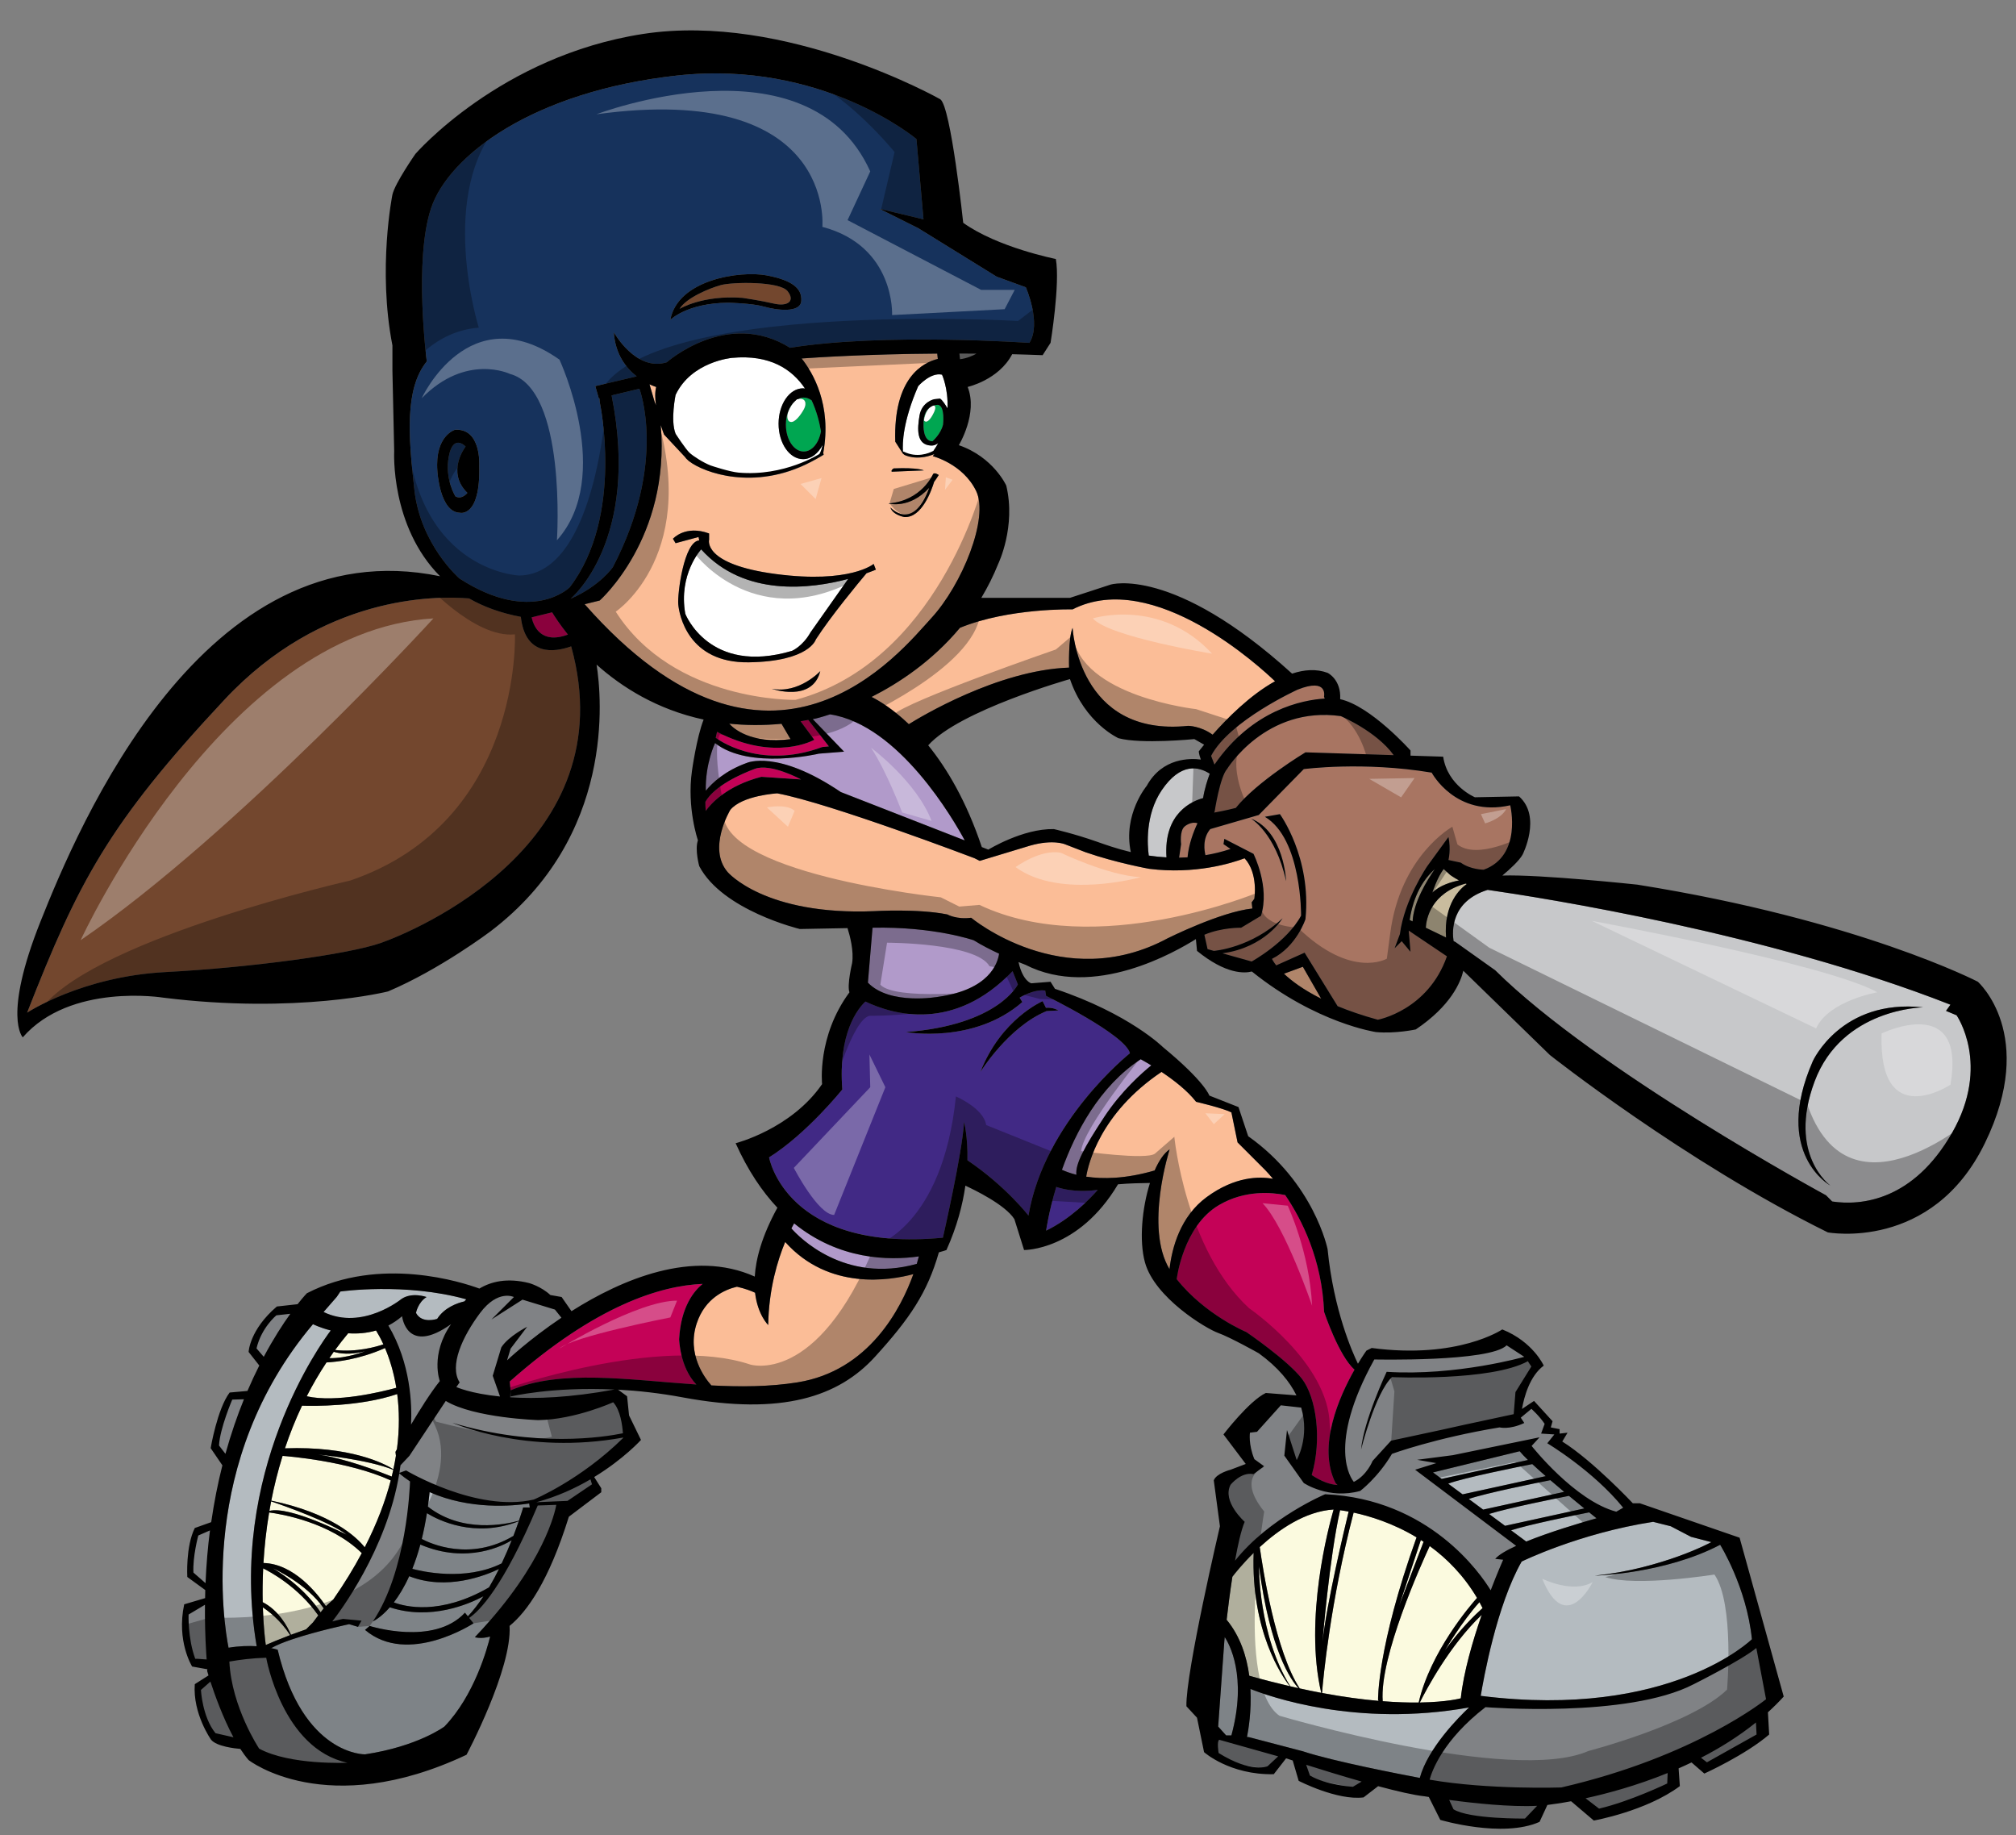 <?xml version="1.0" encoding="utf-8"?>
<!-- Generator: Adobe Illustrator 17.0.0, SVG Export Plug-In . SVG Version: 6.00 Build 0)  -->
<!DOCTYPE svg PUBLIC "-//W3C//DTD SVG 1.1//EN" "http://www.w3.org/Graphics/SVG/1.1/DTD/svg11.dtd">
<svg version="1.1" id="Layer_2" xmlns="http://www.w3.org/2000/svg" xmlns:xlink="http://www.w3.org/1999/xlink" x="0px" y="0px"
	 width="200px" height="182px" viewBox="0 0 200 182" style="enable-background:new 0 0 200 182;" xml:space="preserve">
<rect x="0" y="0" width="200" height="182" fill="#808080" stroke="none"/>
<path id="color15" style="fill:#B19ACA;" d="M93.105,98.862c0,0-4.814,0.875-7.003-1.4l0.46-5.448
	c6.105-0.132,10.044,1.247,10.044,1.247c0.778,0.486,1.682,0.944,2.512,1.329C98.977,95.559,98.13,98.152,93.105,98.862z
	 M70.02,78.424L70.02,78.424c0.66-0.8,1.929-1.989,4.069-2.757c0,0,3.02-1.378,9.322,2.889l12.301,4.799
	c-1.064-1.976-6.502-11.457-13.369-12.504c-0.889,0.294-1.427,0.418-1.427,0.418c-0.098,0.021-0.191,0.033-0.288,0.053l3.11,3.228
	l-2.494,0.197c0,0-6.893,1.641-10.306-1.05C70.939,73.699,69.954,75.734,70.02,78.424z"/>
<path id="color14" style="fill:#C9BC9E;" d="M144.742,87.32c-0.729,0.145-1.912,0.48-2.646,1.213c0,0,0.491-1.524,1.124-2.343
	l0.647,0.593C143.869,86.783,144.219,87.04,144.742,87.32z M140.139,91.387c0.092-1.879,1.403-4.034,2.203-5.183
	c-1.732,1.522-2.307,3.743-2.494,5.043L140.139,91.387z M145.508,87.68c-0.036-0.014-0.072-0.029-0.105-0.045
	c-3.43,0.939-3.902,3.478-3.956,4.38l2.011,0.969C143.197,89.622,144.913,88.098,145.508,87.68z"/>
<path id="color13" style="fill:#73472E;" d="M56.664,64.108c5.428,19.589-15.666,28.289-18.875,29.415
	c-3.239,1.139-13.042,2.451-21.356,2.889c-8.315,0.438-13.742,4.027-13.742,4.027c5.077-12.955,8.053-18.731,19.606-31.072
	C31.944,59.062,43.11,59.07,46.534,59.353c1.423,0.814,3.119,1.45,5.135,1.827C52.114,65.121,55.004,64.698,56.664,64.108z
	 M73.674,29.542c0,0,1.794,0.262,3.108,0.569c1.313,0.306,2.144-0.219,1.356-1.226c-0.787-1.007-5.47-0.919-6.607-0.613
	c-1.138,0.307-3.458,1.27-4.114,2.364C67.416,30.637,69.691,29.236,73.674,29.542z"/>
<path id="color12" style="fill:#16325C;" d="M60.677,39.217l2.757-0.66c0,0,2.801,7.266-2.626,17.682c0,0-1.225,1.837-4.201,3.149
	C56.606,59.388,63.563,53.692,60.677,39.217z M41.115,48.623c-0.613-5.426-0.963-10.065,1.225-12.778c0,0-1.313-10.065,0.438-15.229
	c1.75-5.165,10.064-11.554,24.419-13.129c14.353-1.575,23.719,6.302,23.719,6.302l0.701,7.965l-4.377-1.05l3.851,1.925l7.79,4.814
	l2.889,1.05c0,0,1.575,3.588,0.351,5.514c0,0-14.461-1.01-23.745,0.487c-6.228-3.89-12.229,1.438-12.229,1.438
	c-3.063,0.962-5.251-2.975-5.251-2.975c0.134,2.193,1.229,3.558,2.268,4.372l-4.107,0.967l0.351,1.225l0.06-0.014l0.027,0.364
	c0,0,2.451,11.291-2.976,18.38c0,0-3.763,3.764-10.94-0.875C45.579,57.375,41.728,54.049,41.115,48.623z M66.497,31.73
	c0,0,1.619-1.662,5.733-1.707c0,0,2.363,0.044,3.588,0.394c1.225,0.35,3.589,0.656,3.676-0.569c0.088-1.225-0.875-2.056-3.457-2.538
	C73.455,26.829,67.241,27.704,66.497,31.73z M45.622,50.854c0,0,2.057,0.525,1.926-4.683c0,0,0.219-3.719-2.407-3.545
	c0,0-2.013,0.569-1.75,4.07C43.39,46.697,43.608,50.811,45.622,50.854z M46.367,48.885c-2.146-2.101-0.175-4.595-0.175-4.595
	s-1.226-1.313-1.664,0.962c-0.438,2.275,0.657,3.981,0.657,3.981C45.841,49.585,46.367,48.885,46.367,48.885z"/>
<path id="color11" style="fill:#C7C8CA;" d="M119.355,79.158c-1.03,0.275-3.938,1.444-3.633,5.877
	c-0.608-0.033-1.196-0.094-1.757-0.178c-0.137-1.01-0.369-4.036,1.281-6.476c1.881-2.779,3.684-2.352,4.771-1.642
	C119.811,77.292,119.51,78.195,119.355,79.158z M194.107,100.7c0,0,3.414,4.901-0.438,11.642c-3.852,6.738-9.016,7.266-11.904,6.826
	l-0.611-0.611c0,0-22.756-12.343-32.822-22.32l-3.938-2.801l-0.191-0.094c-0.15-0.968-0.282-3.932,3.382-5.082
	c5.336,0.767,27.767,4.271,45.911,11.391l-0.438,0.612L194.107,100.7z M190.782,99.913c-8.14-0.876-10.941,5.338-10.941,5.338
	c-4.024,9.19,1.751,12.341,1.751,12.341s-4.288-3.063-1.574-10.326C182.73,100.001,190.782,99.913,190.782,99.913z"/>
<path id="color10" style="fill:#FBBD97;" d="M72.342,71.773c1.613,0.167,3.337,0.191,5.19,0.014l0.89,1.517
	C74.441,73.817,72.729,72.212,72.342,71.773z M86.466,69.123c0.752,0.379,2.111,1.189,3.697,2.704
	c1.044-0.653,8.809-5.368,15.896-5.612c0,0-0.087-2.975,0.351-3.939c0,0,0.524,10.853,11.466,9.716c0,0,1.232,0.003,2.425,0.879
	c1.399-1.587,3.711-3.932,6.192-5.3c-1.32-1.272-12.046-11.233-20.083-7.132c0,0-6.342-0.152-11.173,1.827
	C92.489,65.558,89.202,67.736,86.466,69.123z M64.436,38.117l0.486,1.666l0.157,0.418c-0.093-0.64-0.115-1.286,0.018-1.819
	C65.097,38.382,64.831,38.304,64.436,38.117z M58.002,59.931l1.493-0.368c0,0,7.025-6.202,6.055-17.396
	c0.18,0.562,0.334,0.941,0.334,0.941l2.098,2.247H67.98c0.049,0.09,0.161,0.202,0.301,0.321l0.055,0.06
	c0.012,0.006,0.023,0.01,0.035,0.016c1.5,1.166,6.839,3.127,12.645-0.239c0.032-0.019,0.056-0.033,0.086-0.05
	c0.203-0.119,0.404-0.224,0.608-0.356l-0.036-0.19c0.869-4.774-1.053-7.984-2.146-9.358c1.316-0.097,6.434-0.438,13.453-0.486
	l0.058,0.53c-1.446,0.347-4.421,1.832-4.222,8.209l0.677,1.054l-0.013-0.008c0.006,0.019,0.031,0.051,0.063,0.084l0.062,0.095
	c0.016,0.006,0.029,0.008,0.044,0.014c0.033,0.031,0.061,0.057,0.061,0.057s1.146,0.666,2.988-0.067l-0.161,0.205
	c0,0,2.987,0.754,4.299,3.446c1.313,2.691-1.411,9.322-4.431,12.604C89.395,64.563,76.542,80.998,58.002,59.931z M81.376,66.565
	c0,0-2.101,2.276-4.814,1.75C76.562,68.315,80.588,69.716,81.376,66.565z M88.466,46.785l3.184-0.131c0,0-0.558-0.295-2.986-0.197
	C88.663,46.457,88.367,46.621,88.466,46.785z M88.138,49.936c0,0,2.066,0.601,4.044-1.553c-1.632,4.439-3.847,1.946-3.847,1.946
	c0.23,0.755,1.378,0.952,1.378,0.952c1.743,0.112,2.712-2.68,2.957-3.487c0.155-0.209,0.307-0.433,0.458-0.681
	c0,0-0.394-0.295-0.558-0.1C92.569,47.014,91.453,49.673,88.138,49.936z M74.287,65.69c6.04-0.088,6.652-2.275,6.652-2.275
	c1.486-2.306,4.229-5.612,5.023-6.557C86.549,56.65,86.89,56.5,86.89,56.5l-0.219-0.568c0,0-2.319,1.969-9.671,1.006
	c-7.352-0.962-6.652-3.413-6.652-3.413v-0.613c-2.362-0.875-3.588,0.525-3.588,0.525l0.263,0.438l2.275-0.613l0.073,0.338
	c-1.527,0.095-2.17,5.305-2.085,6.314C67.373,60.963,68.248,65.778,74.287,65.69z M72.147,47.05
	c-0.324-0.06-0.654-0.135-0.988-0.224C71.489,46.918,71.818,46.992,72.147,47.05z M70.688,46.686
	c-0.127-0.039-0.255-0.085-0.384-0.129C70.432,46.605,70.56,46.644,70.688,46.686z M89.599,44.999
	c0.001,0.008,0.005,0.035,0.005,0.035L89.6,45.001C89.6,45,89.599,45,89.599,44.999z M89.575,44.744
	c0.004,0.062,0.008,0.138,0.013,0.178l0.004,0.003L89.575,44.744z M73.048,47.173c-0.218-0.023-0.436-0.045-0.659-0.082
	C72.61,47.125,72.83,47.154,73.048,47.173z M124.176,89.496l0.262-0.35c0,0,0.416-2.517-0.965-4.019
	c-1.285,0.483-4.914,1.619-9.472,1.043c0,0-3.282-0.591-6.302-1.642l-2.034-0.787c0,0-1.183-0.526-3.479,0.131l-4.988,1.511
	l-0.525-0.264c0,0-14.31-5.448-19.562-6.433c0,0-3.479,0.197-4.661,1.641c0,0-2.297,3.808-0.262,6.17c0,0,3.676,4.332,14.573,3.873
	c0,0,4.268-0.263,7.222,0.328c0,0,0.918,0.524,2.362,0.328c0,0,9.125,7.615,19.496,2.037c0,0,5.252-2.627,8.403-2.956
	L124.176,89.496z M127.375,96.574c0.74,0.703,1.905,1.586,3.696,2.478l-1.819-3.168L127.375,96.574z M107.759,116.704
	c1.613,0.246,3.884,0.235,6.792-0.614c0.424-0.969,0.932-1.724,1.484-2.086c0,0-2.501,7.76-0.01,11.874
	c0.244-2.123,1.065-5.223,3.686-7.147c2.811-2.063,5.234-2.063,6.579-1.814c-0.633-0.762-1.063-1.161-1.063-1.161l-2.451-2.45
	l-0.611-2.977c-0.875-0.438-3.501-1.049-3.501-1.049c-0.863-1.11-2.228-2.159-3.431-2.963
	C109.128,110.417,107.957,115.48,107.759,116.704z M77.895,123.182c-0.746,1.803-1.632,4.672-1.683,8.239
	c0,0-1.046-0.998-1.304-3.203c-0.366-0.173-0.97-0.409-1.8-0.597c-1.172,0.279-3.149,1.115-3.986,3.625
	c-1.021,3.064,0.811,5.452,1.45,6.165c2.867,0.149,5.746,0.143,8.528-0.3c7.121-1.135,10.294-7.352,11.513-10.742
	C88.329,126.989,82.235,128.029,77.895,123.182z"/>
<path id="color9" style="fill:#C40257;" d="M52.739,61.231l2.035-0.502c0.277,0.455,0.797,1.247,1.571,2.209
	C53.68,63.934,52.938,62.116,52.739,61.231z M71.004,73.173c0,0,4.202,3.282,10.568,0.919l0.657-0.066l-2.042-2.624
	c-0.254,0.047-0.51,0.098-0.761,0.137l1.358,1.831c0,0-3.873,2.232-9.649-0.788L71.004,73.173z M79.473,77.309
	c0,0-3.02-1.641-4.595-1.05c-1.373,0.514-3.988,1.676-4.901,3.269c0,0.292,0.009,0.608,0.037,0.902
	c0.502-0.701,2.076-2.497,5.521-3.384L79.473,77.309z M120.938,119.518c-3.588,2.103-4.2,7.354-4.2,7.354l-0.001,0.001
	c2.817,3.548,6.914,5.25,6.914,5.25s4.113,2.802,5.516,4.639c1.4,1.839,2.012,5.952,0.963,9.541
	c0.988,0.652,1.839,0.938,2.563,0.988c-0.123-0.106-0.199-0.201-0.199-0.201c-1.828-3.657,0.377-8.588,1.884-11.244
	c-1.562-1.355-3.021-5.735-3.021-5.735c-0.201-5.18-2.192-9.142-3.853-11.578C126.213,118.266,123.533,117.998,120.938,119.518z
	 M69.708,127.339c-4.174,0.172-10.614,2.13-19.141,9.685l0.087,0.875c4.983-2.109,11.619-1.041,18.429-0.577
	c-1.644-1.702-1.711-4.498-1.711-4.498C67.548,129.6,68.859,128.027,69.708,127.339z"/>
<path id="color8" style="fill:#B19ACA;" d="M113.165,105.059c0.263,0.146,0.627,0.354,1.049,0.608
	c-0.878,0.71-2.971,2.539-4.655,5.099c-1.998,3.037-2.896,4.688-2.772,5.75c-0.638-0.16-1.11-0.344-1.437-0.492
	C106.686,112.303,109.071,107.75,113.165,105.059z M78.781,121.337c-0.07,0.123-0.159,0.286-0.27,0.5
	c0.745,0.845,5.272,5.515,12.438,3.515c0.089-0.295,0.158-0.545,0.208-0.737C88.182,125.036,83.25,124.969,78.781,121.337z"/>
<path id="color7" style="fill:#412985;" d="M89.866,102.362c9.189-0.699,11.114-4.727,11.114-4.727l-0.524-1.313
	c-5.791,6.049-11.814,4.341-14.601,3.012c-0.714,0.669-2.726,3.078-2.292,8.718c0,0-3.5,4.375-7.265,6.739
	c0,0,1.663,9.452,17.243,7.965c0,0,1.925-8.401,2.1-11.466c0,0,0.385,1.434,0.336,3.787c3.838,2.598,6.054,5.49,6.054,5.49
	c1.575-9.365,10.063-16.104,10.063-16.104c-0.438-1.839-8.313-5.688-8.313-5.688l-0.089-0.525c-1.139-0.174-2.537,0.7-2.537,0.7
	l0.263,0.438C96.605,103.589,89.866,102.362,89.866,102.362z M103.434,99.299l0.328,0.657c0.721-0.065,1.246,0.263,1.246,0.263
	l-1.182,0.066c-3.808,1.575-6.564,6.039-6.564,6.039C99.296,101.072,103.434,99.299,103.434,99.299z M108.909,118.011
	c-0.874,0.998-2.713,2.869-5.126,4.046c0,0,0.245-1.817,1.006-4.334C106.454,118.277,108.167,118.122,108.909,118.011z"/>
<path id="color6" style="fill:#808285;" d="M20.458,163.98l0.041,0.608l-1.135-0.084c-0.744-2.014-0.656-4.375-0.656-4.375
	l1.625-0.969C20.32,160.711,20.355,162.313,20.458,163.98z M19.671,152.295c0,0-0.569,2.102-0.481,3.678l1.199,1.049
	c0.078-1.828,0.226-3.578,0.441-5.232L19.671,152.295z M24.202,138.782l-1.161,0.034c0,0-1.225,2.846-1.313,4.553l0.638,0.824
	C22.918,142.201,23.544,140.398,24.202,138.782z M19.934,167.612c0,0,0.131,2.671,1.444,4.29l1.781,0.404
	c-1.046-1.947-1.86-4.225-2.285-5.525L19.934,167.612z M28.803,130.307l-1.386,0.152c0,0-1.488,1.225-1.969,3.282l0.718,0.831
	C27.135,132.756,28.061,131.334,28.803,130.307z M143.77,178.521l0.429,0.93c1.575,0.984,7.09,0.918,7.09,0.918l1.208-1.264
	C149.818,179.241,146.157,178.844,143.77,178.521z M129.952,176.104c1.707,0.984,4.268,1.116,4.268,1.116l0.862-0.52
	c-2.028-0.577-4.063-1.207-5.5-1.662L129.952,176.104z M168.748,174.339l0.591,0.451l4.924-2.757l-0.063-1.193
	C172.486,172.219,170.627,173.374,168.748,174.339z M158.639,179.385c3.086-0.722,6.762-2.494,6.762-2.494l0.044-1.039
	c-3.108,1.263-6.032,2.045-8.146,2.506L158.639,179.385z M120.895,173.87c3.281,2.035,4.856,1.313,4.856,1.313l1.051-0.984
	l-5.843-1.643C120.696,172.689,120.895,173.87,120.895,173.87z"/>
<path id="color5" style="fill:#808285;" d="M34.463,174.834c0,0-5.69,0.262-8.753-1.4c0,0-2.739-4.119-2.955-8.636
	c1.003-0.178,2.272-0.342,3.655-0.38C26.411,164.418,27.986,173.434,34.463,174.834z M147.371,169.318
	c-4.233,3.27-5.314,6.34-5.545,7.194c5.859,1.018,13.07,0.771,13.07,0.771c13.305-3.064,20.307-8.751,20.307-8.751l-0.963-5.077
	c-1.488,1.227-6.215,3.589-6.215,3.589C161.463,170.458,147.371,169.318,147.371,169.318z M53.215,148.992l3.085-0.133l2.428-1.642
	l-0.149-0.497C57.073,147.604,55.27,148.439,53.215,148.992z M60.967,137.813c-6.238-0.295-10.312,0.696-10.312,0.696v-0.61
	l-0.036,0.691C53.124,138.748,56.547,138.634,60.967,137.813z M134.309,146.977c1.306-0.654,1.858-2.076,1.858-2.076l1.837-2.012
	l4.902-1.052l2.363-0.524l4.9-1.052l0.175-2.188l1.576-2.539l-0.351-0.523c-3.678,2.013-13.479,1.575-13.479,1.575
	c-1.662,1.574-3.063,7.178-3.063,7.178c0.264-2.89,2.538-7.703,2.538-7.703c6.916,0.438,13.652-1.487,13.652-1.487l-1.749-1.14
	c-1.661,1.664-13.129,1.401-13.129,1.401C131.591,143.42,134.063,146.684,134.309,146.977z M53.412,140.854
	c0,0-6.368-0.197-9.19-1.903l-3.61,5.448l-0.88,0.93c-0.032,0.251-0.069,0.504-0.109,0.755l0.662-0.241
	c0,0,7.024,4.202,12.668,2.889c0,0,4.596-1.903,8.862-6.104c0,0,0-0.019,0-0.045c-9.653,1.768-16.936-1.466-16.936-1.466
	c8.248,2.49,15.001,1.435,16.917,1.042c-0.052-0.772-0.245-2.309-0.965-3.077C60.83,139.079,57.088,140.787,53.412,140.854z
	 M39.889,130.547c-0.441,0.381-0.897,0.684-1.36,0.922c2.227,3.749,2.348,7.867,2.251,9.822c0.864-1.456,1.945-3.178,2.852-4.313
	c0,0-0.983-2.625,1.116-5.646C40.327,134.482,39.889,130.547,39.889,130.547z M45.601,137.111l-0.329,0.459
	c0,0,1.386,0.646,4.333,0.939l-0.723-2.056l0.854-2.823c0.722-1.114,2.561-2.034,2.561-2.034l-1.642,2.166l-0.351,1.16
	c0,0,2.144-2.045,5.394-4.227l-0.646-0.808l-3.217-0.985l-3.085,1.971l2.232-2.23c0,0-1.576-0.789-3.348,1.574
	C45.863,132.58,44.55,135.47,45.601,137.111z M151.22,141.136c-1.485,0.7-2.45,0.439-2.45,0.439
	c-6.389,1.051-10.678,2.626-10.678,2.626c-1.398,2.362-3.15,3.675-3.15,3.675c-3.15,0.876-5.602-0.787-5.602-0.787l-1.926-2.713
	l0.263-2.538l0.962,2.978c0,0,1.319-2.254,0.447-5.203l-2.021-0.227l-2.362,2.627l-0.7,0.088c0,0-0.175,1.139,0.438,2.627
	l0.965,0.699l-1.051,0.787c-1.227-0.263-2.276,1.051-2.276,1.051c-0.875,1.662,1.401,3.676,1.401,3.676
	c-0.352,0.834-0.676,2.271-0.957,3.858c3.398-4.278,8.941-6.594,8.941-6.594c10.343,0.467,15.428,7.897,16.421,9.528
	c0.697-1.815,1.237-3.03,1.237-3.03l-0.788-0.087c0.347-0.404,1.107-0.85,2.078-1.291l-10.021-7.549l2.101-0.656l-1.903-0.329
	l3.545-0.46l8.6-1.771l-0.787,0.855c0,0,4.27,5.427,8.398,6.524l0.683-0.398c-2.977-3.677-7.527-6.392-7.527-6.392l0.7-0.875
	l-1.314-0.086l0.351-0.963c-0.525-0.787-1.313-1.488-1.313-1.488l-1.052,0.875L151.22,141.136z M46.544,160.47l0.435,0.535
	l1.614-0.248c5.905-6.759,6.592-11.502,6.592-11.502l-1.838,0.064C49.914,157.439,47.552,159.793,46.544,160.47z M37.001,160.809
	c3.344-4.984,3.655-13.24,3.675-13.873c-0.361-0.24-0.717-0.506-1.063-0.791c-1.235,7.555-5.987,13.832-6.646,14.676
	c0.355-0.092,0.71-0.178,1.06-0.254l1.838,0.177l-0.351,0.612l1.16-0.088L37.001,160.809z"/>
<path id="color4" style="fill:#FBFADF;" d="M32.332,159.3c-0.836-1.23-3.171-4.204-6.196-4.278c0.091-1.543,0.264-3.229,0.564-5.013
	c1.184,0.155,6.051,0.964,9.191,4.033c-0.785,1.474-1.72,3.007-2.83,4.601L32.332,159.3z M32.114,159.521
	c-1.698-2.482-5.025-3.967-5.025-3.967c2.685,1.612,4.146,3.498,4.719,4.361L32.114,159.521z M26.898,148.908
	c-0.063,0.318-0.118,0.636-0.172,0.949c1.987-0.539,7.649,2.352,7.649,2.352C32.761,150.97,28.414,149.424,26.898,148.908z
	 M26.367,163.154c0.502-0.219,1.366-0.583,2.419-0.982c-0.976-1.504-2.178-2.396-2.71-2.746
	C26.137,161.283,26.291,162.602,26.367,163.154z M39.017,145.783c-2.481-1.031-7.465-1.52-7.465-1.52
	c2.665,0.374,6.107,1.697,7.311,2.186C38.916,146.225,38.97,146.002,39.017,145.783z M38.765,146.832
	c-4.242-1.938-10.304-2.402-10.73-2.434c-0.47,1.511-0.841,3.002-1.122,4.439c5.973,1.247,8.443,3.594,9.273,4.628
	C37.407,151.082,38.236,148.865,38.765,146.832z M30.363,161.604l0.685-0.686l0.525-0.701c-2.006-2.854-4.826-4.348-5.466-4.66
	c-0.059,1.229-0.068,2.354-0.047,3.35c1.61,0.82,2.472,2.453,2.806,3.234C29.336,161.965,29.838,161.783,30.363,161.604z
	 M37.306,131.962c-0.959,0.28-1.906,0.336-2.764,0.275c-0.454,0.547-0.89,1.099-1.298,1.659c2.117,0.244,4.086-0.321,4.792-0.561
	C37.758,132.729,37.497,132.27,37.306,131.962z M32.677,134.706c1.716,0.035,3.536-0.681,3.536-0.681
	c-1.454,0.371-2.484,0.236-3.102,0.05C32.96,134.284,32.82,134.496,32.677,134.706z M30.429,138.486
	c2.913,0.658,7.395-0.433,8.888-0.84c-0.265-1.627-0.698-2.948-1.121-3.943c-2.581,1.146-4.879,1.382-5.808,1.427
	C31.657,136.234,31.006,137.355,30.429,138.486z M39.406,138.268c-3.727,1.26-8.328,1.189-9.441,1.151
	c-0.669,1.411-1.228,2.829-1.697,4.233c6.487-0.236,9.85,1.506,10.76,2.074c0.098-0.457,0.18-0.902,0.25-1.341l-0.046-0.384
	c0,0,0.054-0.1,0.146-0.266C39.65,141.665,39.609,139.84,39.406,138.268z M144.919,168.443c0.28-2.599,1.181-5.687,2.076-8.277
	c-3.168,3.011-5.467,7.346-6.142,8.693C143.607,168.816,144.919,168.443,144.919,168.443z M146.771,158.908
	c-1.721,1.884-3.429,4.787-3.429,4.787c1.507-2.115,3.009-3.555,3.738-4.202C146.98,159.295,146.879,159.1,146.771,158.908z
	 M122.259,156.387c-0.237,1.539-0.432,3.082-0.569,4.266c1.356,1.643,1.99,3.651,2.244,5.552c1.416,0.399,2.756,0.742,4.021,1.036
	c-0.744-0.951-3.857-5.432-3.583-13.223C123.287,155.086,122.533,156.027,122.259,156.387z M128,167.25
	c0.273,0.064,0.551,0.128,0.818,0.188c-0.748-0.8-2.807-3.692-3.92-12.078C124.898,155.359,124.837,162.148,128,167.25z
	 M131.153,167.913c2.134,0.397,4.005,0.645,5.624,0.785l-0.063-0.078c0,0-0.126-5.15,3.818-16.142
	c-2.354-1.422-4.673-2.117-6.244-2.455C131.975,158.9,131.271,166.48,131.153,167.913z M128.941,167.464
	c0.737,0.161,1.449,0.308,2.133,0.437c-1.726-7.344,0.748-16.524,1.229-18.186c-2.824,0.176-5.451,2.005-7.328,3.729
	C125.285,155.672,126.557,163.829,128.941,167.464z M131.2,162.843c0.401-3.729,2.155-11.116,2.593-12.92
	c-0.334-0.063-0.619-0.108-0.848-0.139C131.882,154.473,131.2,162.843,131.2,162.843z M138.814,159.23l2.414-6.313
	c-0.091-0.063-0.183-0.116-0.272-0.174L138.814,159.23z M141.835,153.341c-0.798,1.718-4.998,10.996-4.662,15.392
	c1.382,0.107,2.568,0.142,3.57,0.13c1.157-5.026,5.129-9.64,5.788-10.378C145.206,156.252,143.548,154.583,141.835,153.341z"/>
<path id="color3" style="fill:#A87562;" d="M116.975,85.061l0.199-1.34c0,0-0.175-1.313,0.352-1.751c0,0,0.599-0.531,1.272-0.32
	c-0.381,0.808-0.868,2.063-0.987,3.381C117.528,85.049,117.249,85.056,116.975,85.061z M121.727,76.281
	c-0.701,0.788-1.226,4.201-1.226,4.201c-0.019,0.042-0.037,0.078-0.056,0.113c1.087-0.185,2.154-0.463,2.154-0.463
	c2.102-2.626,6.914-5.515,6.914-5.515l8.752,0.281c-1.735-2.393-5.25-3.869-5.25-3.869
	C125.577,69.979,121.727,76.281,121.727,76.281z M139.93,94.398l-0.875-1.051l-0.699,0.7l0.523-1.399
	c0.438-3.414,2.715-6.74,2.715-6.74l2.101-2.889c0.264,1.225,0,2.276,0,2.276l1.226,0.263c0.963,0.701,2.276,0.7,2.276,0.7
	c3.851-1.401,2.626-6.39,2.626-6.39c-5.426,1.225-7.79-3.238-7.79-3.238c-6.827-1.138-12.691-0.35-12.691-0.35l-4.464,4.551
	l0.663,0.166l1.438-0.254c0,0,3.15,4.29,2.537,10.417c0,0-0.875,2.713-3.324,3.938c0,0,0.107,0.243,0.423,0.646l2.814-1.26
	l3.276,5.307c1.133,0.466,2.449,0.923,3.989,1.346c0,0,4.972-0.912,6.852-6.287l-3.791-2.552L139.93,94.398z M128.729,68.403
	c3.063-1.225,2.625,0.7,2.625,0.7c0.02,0.066,0.045,0.125,0.07,0.181c-2.217,0.14-7.184,1.099-10.941,6.551l-0.332-0.867
	C121.988,71.467,128.729,68.403,128.729,68.403z M124.876,80.832l0.663,0.166l-0.051,0.009c3.677,2.188,3.59,9.803,3.59,9.803
	c-1.4,2.625-4.902,4.551-4.902,4.551l-2.902-0.813c4.255-0.578,5.968-3.475,5.968-3.475c-3.109,2.935-6.722,3.229-6.818,3.235
	l-0.622-0.174l-0.316-1.427c1.742-0.742,3.643-0.695,3.643-0.695l1.97-1.183c0.921-2.866-0.741-6.148-0.741-6.148l-2.891-1.487
	l-0.088,0.525l0.7,0.481c-0.849,0.282-1.677,0.479-2.486,0.616c-0.1-0.396-0.327-1.641,0.474-2.587L124.876,80.832z M124.089,81.182
	c0,0,2.449,1.401,3.5,6.215C127.589,87.396,127.414,82.495,124.089,81.182z"/>
<path id="color2" style="fill:#B4BBC0;" d="M31.049,131.334c0,0,0.693,0.354,1.763,0.623c-0.893,1.181-10.278,14.104-7.348,31.318
	c-0.766-0.047-1.711-0.028-2.792,0.149C22.214,161.104,19.542,144.949,31.049,131.334z M145.739,169.35
	c-11.212,2.008-19.916-1.127-21.687-1.837c0.115,2.206-0.204,4.077-0.342,4.763l0.202,0.021l5.338,1.399
	c2.979,0.995,9.892,2.319,11.602,2.643C141.658,173.377,144.744,170.288,145.739,169.35z M39.824,128.839
	c1.05-0.722,2.494-0.196,2.494-0.196c-0.854,0.524-1.05,1.575-1.05,1.575c0.591,1.116,2.101,0.591,2.101,0.591
	c0.718-1.121,1.979-1.567,2.704-1.737c0.059-0.069,0.12-0.138,0.183-0.204c-6.104-1.694-12.492-0.771-12.492-0.771l-0.35,0.523
	l-1.313,1.509C35.966,131.998,39.824,128.839,39.824,128.839z M122.163,172.12c1.604-5.905-0.25-9.131-0.662-9.75
	c-0.024,0.246-0.038,0.385-0.038,0.385l-0.613,8.49l0.789,0.875H122.163z M158.385,150.588c-0.188-0.148-0.437-0.349-0.729-0.587
	c-1.586,0.313-6.05,1.224-7.745,1.779l1.502,1.114C153.686,151.973,156.607,151.092,158.385,150.588z M142.161,146.038l0.864,0.641
	l8.559-1.872c-0.349-0.34-0.635-0.638-0.822-0.869L142.161,146.038z M155.176,147.966c-0.456-0.38-0.92-0.772-1.37-1.159
	c-1.37,0.271-6.417,1.285-8.093,1.864l1.424,1.056L155.176,147.966z M157.175,149.612c-0.456-0.368-0.976-0.796-1.523-1.249
	c-1.153,0.227-5.992,1.193-7.928,1.797l1.584,1.174L157.175,149.612z M153.346,146.408c-0.48-0.418-0.935-0.823-1.333-1.195
	c-1.263,0.248-6.833,1.362-8.344,1.941l1.429,1.059L153.346,146.408z M39.07,158.932c1.089,0.413,4.572,1.32,9.446-1.494
	c0.354-0.598,0.682-1.211,0.985-1.82c-1.342,0.645-5.194,2.181-8.906,0.714C40.094,157.439,39.565,158.286,39.07,158.932z
	 M40.905,155.602c0.882,0.24,5.229,1.271,8.864-0.539c0.378-0.802,0.71-1.582,0.993-2.293c-0.771,0.476-4.377,2.416-9.061,0.424
	C41.458,154.095,41.189,154.895,40.905,155.602z M51.48,150.828c0.277-0.807,0.422-1.313,0.422-1.313h0.656l-0.057-0.395
	c-1.646,0.252-5.885,0.642-9.882-1.128c-0.05,0.499-0.107,0.977-0.171,1.438C45.851,152.09,50.138,151.202,51.48,150.828z
	 M41.843,152.639c0.87,0.461,4.799,2.256,9.089-0.304c0.211-0.546,0.388-1.039,0.53-1.454c-4.387,1.712-7.992-0.111-9.11-0.799
	C42.206,151.011,42.034,151.859,41.843,152.639z M46.126,159.954l0.292,0.358c0.55-0.586,1.066-1.263,1.543-1.984
	c-1.427,0.762-5.24,2.426-9.289,1.09c-0.942,1.075-1.671,1.391-1.671,1.391l-0.328,0.459
	C36.673,161.268,43.04,163.302,46.126,159.954z M146.898,168.199c18.822,2.361,26.903-5.618,26.903-5.618
	c-0.525-5.165-3.151-9.366-3.151-9.366c-5.514,2.889-12.428,3.064-12.428,3.064c6.739-0.701,11.555-3.327,11.555-3.327l-2.015-0.524
	l-2.014-1.051L164,150.939c-7.354,1.139-13.042,3.938-13.042,3.938C148.48,159.215,147.167,166.564,146.898,168.199z M36.213,161.66
	l0.46-0.393l-1.16,0.088l-0.876-0.265c0,0-3.175,0.675-5.601,1.487v0.002c0-0.001,0-0.001-0.001-0.002
	c-0.846,0.283-1.603,0.583-2.1,0.877l-0.125-0.01c0.472,0.092,0.738,0.185,0.738,0.185c2.495,10.503,8.665,10.372,8.665,10.372
	c5.252-0.789,7.878-2.758,7.878-2.758c2.975-3.089,4.253-7.77,4.534-8.926c-0.934,0.266-1.515,0.063-1.515,0.063
	c0.532-0.556,1.019-1.096,1.483-1.627l-1.614,0.248C46.979,161.005,40.48,165.271,36.213,161.66z"/>
<path id="color1" style="fill:#00A651;" d="M79.735,39.432c0.283,0,0.549,0.104,0.785,0.281c0.491,1.054,0.769,2.142,0.924,3.064
	c-0.197,1.151-0.885,2.007-1.709,2.007c-0.979,0-1.772-1.198-1.772-2.675c0-0.985,0.356-1.837,0.88-2.302
	c-0.195,0.201-0.479,0.56-0.684,1.157c0,0-0.197,0.744,0.241,0.875c0.438,0.131,1.049-0.7,1.356-1.269
	c0.292-0.542,0.159-1.153-0.59-0.985C79.346,39.493,79.535,39.432,79.735,39.432z M93.061,40.154c0,0-0.192-0.009-0.433,0.065
	c0.027,0.001,0.414,0.033-0.136,0.985c-0.57,0.983-0.832,0.481-0.832,0.481c0.145-0.828,0.461-1.186,0.692-1.343
	c-0.374,0.219-0.752,0.69-0.735,1.715c0,0-0.099,1.706,0.885,1.706c0,0,0.821-0.688,1.051-1.641
	C93.553,42.124,93.783,40.286,93.061,40.154z"/>
<path id="fill" style="fill:#FFFFFF;" d="M84.146,57.419l-3.733,5.295c-0.787,1.4-1.837,1.838-1.837,1.838
	c-8.227,2.451-10.591-3.676-10.591-3.676c-0.7-3.938,1.576-6.389,1.576-6.389C73.842,59.25,80.45,58.406,84.146,57.419z
	 M68.335,45.734c0.012,0.006,0.023,0.01,0.035,0.016c-0.017-0.013-0.029-0.025-0.045-0.038L68.335,45.734z M81.101,45.461
	c-0.029,0.017-0.058,0.034-0.086,0.05C81.047,45.493,81.07,45.479,81.101,45.461z M70.688,46.686
	c0.156,0.052,0.313,0.096,0.472,0.14c0.333,0.088,0.664,0.164,0.988,0.224c0.081,0.014,0.162,0.029,0.242,0.042
	c0.225,0.036,0.441,0.058,0.659,0.082c4.547,0.4,8.59-2.051,8.59-2.051s0.014-0.381-0.032-0.991
	c-0.443,0.852-1.144,1.407-1.938,1.407c-1.342,0-2.428-1.572-2.428-3.512c0-1.939,1.086-3.513,2.428-3.513
	c0.065,0,0.128,0.016,0.191,0.021c-1.278-1.905-3.472-3.394-7.237-3.041c0,0-4.026,0.35-5.602,3.676c0,0-0.525,2.539,0,3.851
	l1.171,2.423c0.69,0.478,1.397,0.843,2.11,1.114C70.433,46.601,70.561,46.647,70.688,46.686z M89.6,45.001l0.003,0.033
	c0.016,0.006,0.03,0.008,0.045,0.014C89.633,45.033,89.618,45.019,89.6,45.001z M92.853,44.838l-0.003,0.001l0.001,0.001
	L92.853,44.838z M89.646,44.958c1.298,0.641,2.429,0.175,2.885-0.075c0.206-0.313,0.381-0.623,0.537-0.93
	c-0.2,0.157-0.432,0.25-0.697,0.239c-1.477-0.066-1.378-1.641-1.148-2.986c0.23-1.346,1.444-1.609,1.444-1.609l0.591-0.064
	c0.232,0.147,0.544,0.633,0.738,0.962c0.088-1.966-0.542-3.336-0.542-3.336c-1.138-0.263-2.363,1.138-2.363,1.138
	c-1.549,3.556-1.567,5.726-1.516,6.449l0.018,0.181L89.646,44.958z M78.401,41.839c0.438,0.131,1.049-0.7,1.356-1.269
	c0.292-0.542,0.159-1.153-0.59-0.985c-0.114,0.059-0.221,0.132-0.323,0.222c-0.195,0.201-0.479,0.56-0.684,1.157
	C78.16,40.964,77.963,41.708,78.401,41.839z M79.056,39.607c0,0-0.094,0.078-0.213,0.2c0.103-0.09,0.209-0.163,0.323-0.222
	C79.129,39.594,79.097,39.595,79.056,39.607z M91.66,41.687c0,0,0.262,0.502,0.832-0.481c0.55-0.952,0.163-0.984,0.136-0.985
	c-0.088,0.027-0.18,0.067-0.275,0.123C92.122,40.5,91.805,40.858,91.66,41.687z M92.623,40.22c0,0-0.117,0.019-0.271,0.123
	c0.095-0.056,0.188-0.095,0.275-0.123C92.627,40.221,92.623,40.22,92.623,40.22z"/>
<path id="outline" d="M88.466,46.785c-0.099-0.164,0.197-0.328,0.197-0.328c2.428-0.099,2.986,0.197,2.986,0.197L88.466,46.785z
	 M92.182,48.383c-1.632,4.439-3.847,1.946-3.847,1.946c0.23,0.755,1.378,0.952,1.378,0.952c1.743,0.112,2.712-2.68,2.957-3.487
	c0.155-0.209,0.307-0.433,0.458-0.681c0,0-0.394-0.295-0.558-0.1c0,0-1.116,2.659-4.432,2.921
	C88.138,49.936,90.204,50.536,92.182,48.383z M72.23,30.023c-4.114,0.044-5.733,1.707-5.733,1.707
	c0.744-4.026,6.958-4.901,9.54-4.42c2.583,0.482,3.545,1.313,3.457,2.538c-0.087,1.226-2.451,0.919-3.676,0.569
	C74.593,30.068,72.23,30.023,72.23,30.023z M67.416,30.637c0,0,2.275-1.4,6.258-1.094c0,0,1.794,0.262,3.108,0.569
	c1.313,0.306,2.144-0.219,1.356-1.227c-0.787-1.007-5.47-0.919-6.607-0.613C70.392,28.58,68.072,29.542,67.416,30.637z
	 M45.622,50.854c-2.014-0.044-2.233-4.157-2.233-4.157c-0.262-3.501,1.75-4.07,1.75-4.07c2.627-0.174,2.407,3.545,2.407,3.545
	C47.679,51.38,45.622,50.854,45.622,50.854z M45.185,49.234c0.656,0.351,1.182-0.349,1.182-0.349
	c-2.146-2.101-0.175-4.595-0.175-4.595s-1.226-1.313-1.664,0.962C44.091,47.528,45.185,49.234,45.185,49.234z M74.287,65.69
	c-6.039,0.088-6.914-4.727-7.001-5.776c-0.085-1.009,0.559-6.219,2.085-6.314l-0.073-0.338l-2.275,0.613l-0.263-0.438
	c0,0,1.226-1.4,3.588-0.525v0.613c0,0-0.7,2.451,6.652,3.413c7.352,0.963,9.671-1.006,9.671-1.006L86.89,56.5
	c0,0-0.341,0.149-0.927,0.358c-0.794,0.945-3.537,4.251-5.023,6.557C80.938,63.415,80.326,65.602,74.287,65.69z M80.413,62.714
	l3.733-5.295c-3.696,0.987-10.305,1.832-14.586-2.932c0,0-2.275,2.45-1.576,6.389c0,0,2.364,6.127,10.591,3.676
	C78.576,64.552,79.626,64.114,80.413,62.714z M76.562,68.315c0,0,4.026,1.4,4.814-1.75C81.376,66.565,79.275,68.841,76.562,68.315z
	 M127.589,87.396c0,0-0.175-4.901-3.5-6.215C124.089,81.182,126.538,82.583,127.589,87.396z M196.909,113.391
	c-5.252,10.767-15.579,8.84-15.579,8.84c-14.18-7-27.57-17.59-27.57-17.59l-8.589-8.358c-0.26,1.105-1.209,3.459-4.715,5.819
	c0,0-2.015,0.438-3.939,0.263c0,0-5.901-0.847-12.326-6.009c-0.713,0.185-2.563,0.299-5.44-2.045l-0.111-1.168
	c-1.942,1.205-10.11,6.015-16.913,2.547c0,0-0.265-0.098-0.685-0.268c0.438,1.934,1.274,2.105,1.274,2.105l1.904-0.153l0.438,0.701
	c7.351,2.45,10.721,5.787,10.721,5.787c4.159,3.425,4.597,4.802,4.597,4.802l2.889,1.139l0.963,2.889
	c6.562,4.64,7.877,11.203,7.877,11.203c0.601,6.088,2.489,10.293,3.012,11.363c0.488-0.811,0.84-1.298,0.84-1.298l0.525-0.263
	c8.578,1.138,12.954-1.84,12.954-1.84c3.063,1.228,4.113,3.589,4.113,3.589c-1.397,1.034-1.951,3.12-2.159,4.299l1.196-0.796
	l1.838,2.013l-0.176,0.612l0.875,0.175v0.439l0.788-0.088l-0.524,0.875c3.064,1.924,7.002,6.127,7.002,6.127h0.701l9.889,3.412
	l4.377,15.756c-0.498,0.547-1.021,1.066-1.567,1.561l0.124,2.204c-2.363,2.034-6.433,3.872-6.433,3.872l-1.269-1.102
	c-0.43,0.206-0.856,0.4-1.283,0.588l0.123,1.76c-3.35,2.496-8.535,3.414-8.535,3.414l-2.253-1.914
	c-1.152,0.215-1.839,0.296-1.839,0.296c-0.161,0.028-0.336,0.053-0.514,0.073l-0.777,1.677c-3.676,1.642-9.847-0.196-9.847-0.196
	l-1.138-2.273c-0.266-0.043-0.416-0.067-0.416-0.067c-1.051-0.108-2.756-0.506-4.613-1.005l-1.447,1.115
	c-2.625,0.326-6.435-1.643-6.435-1.643l-0.593-2.02c-0.414-0.135-0.654-0.213-0.654-0.213l-1.224,1.574
	c-4.377,0.09-6.915-2.188-6.915-2.188l-0.7-3.413l-1.051-1.138c-0.087-3.326,3.325-17.855,3.325-17.855l-0.611-4.552
	c0.263-0.7,1.662-1.051,1.662-1.051l1.511-0.574l-2.211-2.928c0,0,2.539-3.323,4.201-4.112l3.039,0.239
	c-0.656-1.342-1.806-2.775-3.739-4.178c0,0-2.801-1.574-4.025-2.014c-1.225-0.438-6.303-3.502-7.265-7.002
	c-0.593-2.15-0.29-5.391,0.497-7.874c-0.718,0.007-2.126,0.036-3.17,0.132c-3.93,6.598-9.319,6.518-9.319,6.518l-0.962-3.063
	c-0.906-1.435-4.023-2.933-4.861-3.317c-0.266,1.858-0.816,4.029-1.878,6.381c0,0-0.269,0.101-0.751,0.229
	c-1.141,4-2.89,6.575-6.338,10.36c-3.588,3.938-9.19,5.863-19.08,4.025c-2.304-0.429-4.457-0.66-6.41-0.767l0.896,0.657l0.197,1.902
	l1.182,2.43c0,0-1.703,1.89-4.642,3.68l0.703,1.113v0.394l-3.216,2.429c-1.986,6.388-4.143,9.414-5.881,10.828
	c0.252,4.285-4.271,12.781-4.271,12.781c-13.917,6.564-21.619,0.525-21.619,0.525c-0.283-0.324-0.557-0.7-0.821-1.105
	c-0.546-0.046-2.345-0.242-2.899-0.908c0,0-1.837-2.58-1.619-5.514l1.36-0.866c-0.088-0.282-0.135-0.446-0.135-0.446l0.023-0.166
	l-1.51-0.271c0,0-1.576-2.493-0.788-6.17l2.074-0.614c0.005-0.268,0.005-0.539,0.015-0.802l-1.782-1.297c0,0-0.175-3.02,0.744-4.857
	l1.627-0.58c0.292-2.011,0.668-3.894,1.11-5.636l-1.163-1.705c0,0,0.656-3.895,1.882-5.515l1.767-0.158
	c0.388-0.902,0.782-1.746,1.175-2.523l-1.059-1.345c0,0,0.087-2.187,2.801-4.507l2.057-0.229c0.566-0.718,0.92-1.084,0.92-1.084
	c7.287-3.762,15.478-1.069,17.117-0.465c1.176-0.707,2.783-1.088,4.94-0.543c0,0,1.181,0.328,2.101,1.183l1.116,0.196l0.979,1.407
	c4.981-3.151,12.056-6.186,18.182-3.433c0.106-1.746,0.698-4.006,2.246-6.83c-1.51-1.604-2.926-3.689-4.143-6.396
	c0,0,5.514-1.399,8.578-5.863c0,0-0.524-4.725,2.713-9.104c-0.262-0.699,0.263-2.888,0.263-2.888
	c0.189-1.205-0.217-2.729-0.455-3.479l-4.731,0.088c0,0-7.68-1.838-9.978-6.236c0,0-0.459-1.641-0.131-2.56
	c0,0-1.116-3.217-0.591-6.893c0,0,0.457-3.305,1.156-5.083c-4.64-0.999-8.145-3.239-10.619-5.45
	c0.504,3.176,1.877,17.058-10.537,26.463c0,0-4.988,3.766-10.153,5.951c0,0-9.015,2.277-22.319,0.614c0,0-9.19-1.488-13.917,3.938
	c0,0-2.013-2.014,1.751-11.468c3.73-9.371,16.152-39.122,39.647-34.263c-4.952-4.976-4.55-12.388-4.55-12.388l-0.175-7.965v-2.539
	c-1.488-7.614,0-14.966,0-14.966c0.263-1.138,2.276-4.025,2.276-4.025s8.4-9.715,22.578-11.903
	c14.18-2.188,29.496,6.477,29.496,6.477c1.05,0.701,2.275,12.253,2.275,12.253c3.414,2.451,9.19,3.589,9.19,3.589
	c0.438,2.451-0.524,8.314-0.524,8.314l-0.787,1.226c-1.025-0.041-2.033-0.071-3.021-0.096c-1.336,2.559-4.418,3.246-4.418,3.246
	c1.05,2.626-0.875,5.777-0.875,5.777c3.436,1.182,4.705,4.004,4.705,4.004c0.984,4.07-0.788,7.746-0.788,7.746
	c-0.488,1.221-1.058,2.347-1.686,3.392h8.796l4.026-1.313c0,0,6.179-1.911,18.009,8.83c1.202-0.4,2.403-0.493,3.523-0.078
	c0,0,1.356,0.643,1.247,2.612c3.025,0.661,6.979,5.091,6.979,5.091v0.508l3.239,0.104c0.437,2.889,3.151,4.026,3.151,4.026
	l4.376-0.087c2.274,2.014,0.351,5.778,0.351,5.778c-0.35,0.611-1.221,1.417-2.007,2.072c3.79-0.127,13.384,0.902,13.384,0.902
	c21.971,3.501,33.785,9.628,33.785,9.628S202.16,102.625,196.909,113.391z M121.727,76.281c-0.701,0.788-1.226,4.201-1.226,4.201
	c-0.019,0.042-0.037,0.078-0.056,0.113c1.087-0.185,2.154-0.463,2.154-0.463c2.102-2.626,6.914-5.515,6.914-5.515l8.752,0.281
	c-1.735-2.393-5.25-3.869-5.25-3.869C125.577,69.979,121.727,76.281,121.727,76.281z M119.355,79.158
	c0.153-0.963,0.455-1.866,0.662-2.418c-1.087-0.71-2.89-1.138-4.771,1.642c-1.65,2.441-1.418,5.466-1.281,6.476
	c0.561,0.084,1.147,0.145,1.757,0.178C115.418,80.603,118.325,79.433,119.355,79.158z M113.761,77.944
	c1.548-2.814,4.337-2.744,5.371-2.609c-0.095-0.245-0.172-0.509-0.208-0.805c0,0,0.192-0.255,0.533-0.671l-0.971-0.555
	c0,0-5.252,0.526-7.526-0.087c0,0-3.326-1.488-4.813-5.865c0,0-10.98,3.107-14.062,6.57c1.852,2.287,3.789,5.534,5.316,10.092
	l0.648,0.253c0,0,3.415-2.101,6.5-2.036c0,0,2.034,0.46,4.266,1.248c0.791,0.278,1.949,0.695,3.369,1.033
	C111.386,80.776,113.761,77.944,113.761,77.944z M71.136,72.583l-0.132,0.591c0,0,4.202,3.282,10.568,0.919l0.657-0.066
	l-2.042-2.624c-0.254,0.047-0.51,0.098-0.761,0.137l1.358,1.831C80.785,73.37,76.913,75.602,71.136,72.583z M78.422,73.304
	l-0.89-1.517c-1.854,0.177-3.578,0.153-5.19-0.014C72.729,72.212,74.441,73.817,78.422,73.304z M70.939,73.699
	c0,0-0.985,2.035-0.92,4.726v0.001c0.66-0.801,1.929-1.99,4.069-2.758c0,0,3.02-1.378,9.322,2.889l12.301,4.799
	c-1.064-1.976-6.502-11.457-13.369-12.504c-0.889,0.294-1.427,0.418-1.427,0.418c-0.098,0.021-0.191,0.033-0.288,0.053l3.11,3.229
	l-2.494,0.197C81.245,74.749,74.353,76.39,70.939,73.699z M116.975,85.061c0.274-0.005,0.555-0.012,0.836-0.029
	c0.119-1.318,0.606-2.574,0.987-3.381c-0.675-0.211-1.272,0.32-1.272,0.32c-0.525,0.438-0.352,1.751-0.352,1.751L116.975,85.061z
	 M120.148,74.968l0.334,0.867c3.757-5.452,8.725-6.411,10.94-6.551c-0.024-0.056-0.051-0.115-0.071-0.181c0,0,0.438-1.925-2.625-0.7
	C128.729,68.403,121.988,71.467,120.148,74.968z M95.235,62.266c-2.746,3.292-6.033,5.47-8.77,6.857
	c0.752,0.379,2.111,1.189,3.697,2.704c1.044-0.653,8.809-5.368,15.896-5.612c0,0-0.087-2.975,0.351-3.939
	c0,0,0.524,10.853,11.466,9.716c0,0,1.232,0.003,2.425,0.879c1.399-1.587,3.711-3.932,6.192-5.3
	c-1.32-1.272-12.046-11.233-20.083-7.132C106.408,60.439,100.066,60.287,95.235,62.266z M89.656,44.797
	c1.298,0.641,2.481,0.172,2.938-0.078c0.206-0.313,0.319-0.458,0.475-0.765c-0.2,0.157-0.432,0.25-0.697,0.239
	c-1.477-0.066-1.378-1.642-1.148-2.986c0.23-1.346,1.444-1.609,1.444-1.609l0.591-0.064c0.232,0.147,0.544,0.633,0.738,0.962
	c0.088-1.966-0.542-3.336-0.542-3.336c-1.138-0.263-2.363,1.138-2.363,1.138c-1.549,3.556-1.567,5.726-1.516,6.449
	C89.58,44.808,89.656,44.797,89.656,44.797z M92.502,43.765c0,0,0.821-0.688,1.051-1.641c0,0,0.23-1.838-0.492-1.97
	c0,0-0.192-0.009-0.433,0.065c-0.001,0-0.005,0-0.005,0s-0.117,0.019-0.271,0.123c-0.374,0.219-0.752,0.69-0.735,1.715
	C91.617,42.059,91.519,43.765,92.502,43.765z M92.853,44.838l-0.003,0.001l0.001,0.001L92.853,44.838z M96.873,35.075
	c-0.574-0.006-1.141-0.01-1.696-0.011l0.063,0.564C95.921,35.546,96.502,35.285,96.873,35.075z M45.579,57.375
	c7.177,4.639,10.94,0.875,10.94,0.875c5.427-7.089,2.976-18.38,2.976-18.38l-0.027-0.364l-0.06,0.014l-0.35-1.225l4.106-0.967
	c-1.039-0.814-2.133-2.179-2.268-4.372c0,0,2.188,3.938,5.251,2.976c0,0,6-5.329,12.229-1.438
	c9.284-1.497,23.745-0.487,23.745-0.487c1.226-1.925-0.352-5.514-0.352-5.514l-2.888-1.05l-7.79-4.814l-3.851-1.925l4.377,1.05
	l-0.701-7.965c0,0-9.365-7.877-23.719-6.302c-14.354,1.575-22.669,7.965-24.419,13.129c-1.75,5.163-0.438,15.229-0.438,15.229
	c-2.188,2.713-1.838,7.353-1.225,12.778C41.728,54.049,45.579,57.375,45.579,57.375z M81.281,45.031c0,0,0.172-0.203,0.326-0.9
	c-0.443,0.852-1.144,1.407-1.938,1.407c-1.342,0-2.428-1.572-2.428-3.512c0-1.939,1.086-3.512,2.428-3.512
	c0.065,0,0.128,0.016,0.191,0.021c-1.278-1.905-3.472-3.394-7.237-3.041c0,0-4.026,0.35-5.602,3.676c0,0-0.525,2.539,0,3.851
	c0,0,1,1.521,1.375,1.875s1.391,1,2.104,1.271c0.127,0.048,1.875,0.625,2.771,0.708C77.82,47.273,81.281,45.031,81.281,45.031z
	 M81.444,42.777c-0.155-0.923-0.434-2.011-0.924-3.064c-0.236-0.178-0.502-0.281-0.785-0.281c-0.2,0-0.39,0.062-0.568,0.153
	c-0.038,0.008-0.069,0.009-0.11,0.022c0,0-0.094,0.078-0.213,0.2c-0.524,0.465-0.88,1.316-0.88,2.302
	c0,1.478,0.793,2.675,1.772,2.675C80.56,44.785,81.247,43.93,81.444,42.777z M65.097,38.382c0,0-0.266-0.078-0.661-0.265
	l0.486,1.666l0.157,0.418C64.985,39.561,64.964,38.915,65.097,38.382z M56.606,59.388c2.976-1.313,4.2-3.149,4.2-3.149
	c5.427-10.416,2.627-17.682,2.627-17.682l-2.757,0.66C63.563,53.692,56.606,59.388,56.606,59.388z M54.774,60.729l-2.035,0.502
	c0.199,0.885,0.939,2.703,3.605,1.708C55.571,61.976,55.051,61.184,54.774,60.729z M56.664,64.108
	c-1.66,0.59-4.55,1.013-4.995-2.928c-2.016-0.377-3.712-1.013-5.135-1.827c-3.424-0.283-14.59-0.292-24.237,10.013
	C10.744,81.707,7.768,87.484,2.691,100.438c0,0,5.427-3.59,13.742-4.026c8.314-0.438,18.117-1.75,21.356-2.89
	C40.999,92.396,62.092,83.697,56.664,64.108z M92.404,61.292c3.02-3.282,5.744-9.913,4.431-12.604
	c-1.312-2.692-4.299-3.446-4.299-3.446l0.161-0.205c-1.841,0.733-2.988,0.067-2.988,0.067s-0.027-0.025-0.061-0.057
	c-0.016-0.015-0.021,0.002-0.039-0.016l-0.066-0.093c-0.03-0.034-0.056-0.065-0.063-0.084l0.013,0.008l-0.677-1.054
	c-0.199-6.377,2.776-7.863,4.222-8.209l-0.058-0.53c-7.02,0.049-12.136,0.39-13.453,0.485c1.094,1.375,3.016,4.584,2.146,9.358
	l0.036,0.19c-0.204,0.133-0.405,0.237-0.608,0.356c-0.029,0.017-0.058,0.034-0.086,0.05c-0.171,0.098-0.383,0.209-0.618,0.326
	c-5.563,2.886-10.581,1.038-12.026-0.087c-0.017-0.013-0.029-0.025-0.045-0.038l0.011,0.022l-0.055-0.059
	c-0.14-0.119-0.252-0.231-0.301-0.321h0.001l-2.098-2.247c0,0-0.155-0.379-0.334-0.941c0.97,11.194-6.055,17.396-6.055,17.396
	l-1.493,0.368C76.542,80.998,89.395,64.563,92.404,61.292z M75.534,77.046l3.938,0.262c0,0-3.02-1.641-4.595-1.05
	c-1.373,0.514-3.988,1.676-4.901,3.269c0,0.292,0.009,0.608,0.037,0.902C70.516,79.729,72.09,77.933,75.534,77.046z M45.601,137.111
	l-0.329,0.459c0,0,1.386,0.646,4.333,0.939l-0.723-2.056l0.854-2.823c0.722-1.114,2.561-2.034,2.561-2.034l-1.642,2.166l-0.351,1.16
	c0,0,2.144-2.045,5.394-4.227l-0.646-0.808l-3.217-0.985l-3.085,1.971l2.232-2.23c0,0-1.576-0.789-3.348,1.574
	C45.863,132.58,44.55,135.47,45.601,137.111z M32.1,130.128c3.866,1.87,7.724-1.289,7.724-1.289c1.05-0.722,2.494-0.196,2.494-0.196
	c-0.854,0.524-1.05,1.575-1.05,1.575c0.591,1.116,2.101,0.591,2.101,0.591c0.718-1.121,1.979-1.567,2.704-1.737
	c0.059-0.069,0.12-0.138,0.183-0.204c-6.104-1.694-12.492-0.771-12.492-0.771l-0.35,0.523L32.1,130.128z M44.747,131.334
	c-4.42,3.148-4.858-0.787-4.858-0.787c-0.441,0.381-0.897,0.684-1.36,0.922c2.227,3.749,2.348,7.867,2.251,9.822
	c0.864-1.456,1.945-3.178,2.852-4.313C43.631,136.979,42.646,134.354,44.747,131.334z M39.233,144.003c0,0,0.054-0.101,0.146-0.266
	c0.271-2.072,0.232-3.898,0.027-5.472c-3.727,1.262-8.328,1.191-9.441,1.152c-0.669,1.411-1.228,2.829-1.697,4.232
	c6.487-0.235,9.85,1.507,10.76,2.076c0.098-0.457,0.18-0.903,0.25-1.342L39.233,144.003z M26.108,155.557
	c-0.059,1.229-0.068,2.354-0.047,3.35c1.61,0.82,2.472,2.453,2.806,3.234c0.469-0.176,0.97-0.356,1.496-0.537l0.685-0.686
	l0.525-0.701C29.568,157.361,26.749,155.869,26.108,155.557z M31.808,159.917l0.306-0.396c-1.698-2.482-5.025-3.967-5.025-3.967
	C29.773,157.168,31.234,159.054,31.808,159.917z M26.076,159.426c0.06,1.857,0.215,3.176,0.291,3.73
	c0.502-0.218,1.366-0.583,2.419-0.982C27.81,160.668,26.608,159.773,26.076,159.426z M32.332,159.3l0.73-0.657
	c1.11-1.594,2.045-3.127,2.83-4.601c-3.14-3.069-8.007-3.878-9.191-4.033c-0.3,1.782-0.473,3.47-0.565,5.013
	C29.161,155.096,31.496,158.068,32.332,159.3z M34.375,152.209c-1.615-1.239-5.962-2.785-7.477-3.301
	c-0.063,0.318-0.118,0.636-0.172,0.949C28.713,149.318,34.375,152.209,34.375,152.209z M36.184,153.467
	c1.223-2.385,2.052-4.602,2.58-6.635c-4.242-1.938-10.304-2.402-10.73-2.434c-0.47,1.511-0.841,3.002-1.122,4.439
	C32.884,150.086,35.354,152.434,36.184,153.467z M38.862,146.449c0.054-0.225,0.107-0.447,0.155-0.666
	c-2.481-1.031-7.465-1.52-7.465-1.52C34.217,144.639,37.66,145.962,38.862,146.449z M33.11,134.075
	c-0.15,0.209-0.29,0.421-0.435,0.631c1.716,0.035,3.536-0.681,3.536-0.681C34.759,134.396,33.729,134.263,33.11,134.075z
	 M38.036,133.336c-0.278-0.605-0.54-1.066-0.73-1.374c-0.959,0.28-1.906,0.336-2.764,0.275c-0.454,0.547-0.89,1.099-1.298,1.659
	C35.361,134.141,37.33,133.575,38.036,133.336z M32.389,135.13c-0.73,1.105-1.382,2.226-1.96,3.356
	c2.913,0.658,7.395-0.433,8.888-0.84c-0.265-1.627-0.698-2.948-1.121-3.943C35.615,134.852,33.317,135.085,32.389,135.13z
	 M26.166,134.572c0.969-1.816,1.895-3.238,2.637-4.268l-1.386,0.153c0,0-1.488,1.226-1.969,3.282L26.166,134.572z M22.673,163.426
	c1.081-0.179,2.026-0.195,2.792-0.148c-2.931-17.217,6.455-30.14,7.349-31.319c-1.07-0.27-1.764-0.623-1.764-0.623
	C19.542,144.949,22.214,161.104,22.673,163.426z M22.365,144.193c0.553-1.992,1.179-3.795,1.836-5.411l-1.161,0.034
	c0,0-1.225,2.846-1.313,4.553L22.365,144.193z M20.5,164.59l-0.041-0.607c-0.104-1.668-0.139-3.271-0.125-4.819l-1.625,0.969
	c0,0-0.088,2.361,0.656,4.375L20.5,164.59z M20.831,151.789l-1.159,0.506c0,0-0.569,2.102-0.482,3.678l1.2,1.049
	C20.467,155.191,20.615,153.443,20.831,151.789z M23.159,172.307c-1.046-1.947-1.86-4.225-2.285-5.524l-0.94,0.831
	c0,0,0.131,2.671,1.444,4.289L23.159,172.307z M34.463,174.834c-6.477-1.4-8.053-10.416-8.053-10.416
	c-1.383,0.038-2.652,0.202-3.655,0.38c0.216,4.517,2.955,8.636,2.955,8.636C28.773,175.096,34.463,174.834,34.463,174.834z
	 M55.185,149.255l-1.838,0.064c-3.433,8.121-5.794,10.475-6.803,11.15l0.435,0.535c0,0-6.499,4.268-10.766,0.655l0.46-0.394
	c0,0,6.367,2.034,9.453-1.313l0.292,0.359c0.55-0.588,1.066-1.264,1.543-1.985c-1.427,0.762-5.24,2.426-9.289,1.09
	c-0.942,1.075-1.671,1.392-1.671,1.392c3.344-4.985,3.655-13.242,3.675-13.875c-0.361-0.24-0.717-0.505-1.063-0.791
	c-1.235,7.556-5.987,13.834-6.646,14.676c0.355-0.092,0.71-0.178,1.06-0.252l1.838,0.176l-0.351,0.613l-0.876-0.265
	c0,0-3.175,0.675-5.602,1.487v0.002c0-0.001,0-0.001-0.001-0.002c-0.846,0.283-1.602,0.583-2.1,0.877l-0.125-0.01
	c0.472,0.092,0.738,0.185,0.738,0.185c2.495,10.503,8.665,10.372,8.665,10.372c5.252-0.789,7.878-2.758,7.878-2.758
	c2.974-3.089,4.253-7.77,4.534-8.926c-0.934,0.266-1.515,0.063-1.515,0.063c0.532-0.556,1.018-1.096,1.482-1.627
	C54.498,153.998,55.185,149.255,55.185,149.255z M42.352,150.082c-0.146,0.929-0.317,1.777-0.509,2.557
	c0.87,0.461,4.799,2.256,9.089-0.304c0.211-0.546,0.388-1.039,0.53-1.454C47.075,152.593,43.47,150.77,42.352,150.082z
	 M51.48,150.828c0.277-0.807,0.422-1.313,0.422-1.313h0.656l-0.057-0.395c-1.646,0.252-5.885,0.642-9.882-1.128
	c-0.05,0.499-0.107,0.977-0.171,1.438C45.851,152.09,50.138,151.202,51.48,150.828z M41.701,153.193
	c-0.243,0.9-0.512,1.699-0.796,2.408c0.882,0.239,5.229,1.271,8.864-0.541c0.378-0.801,0.71-1.58,0.993-2.293
	C49.991,153.244,46.385,155.186,41.701,153.193z M40.596,156.33c-0.502,1.109-1.031,1.956-1.524,2.602
	c1.089,0.413,4.572,1.32,9.446-1.494c0.354-0.598,0.682-1.211,0.985-1.82C48.159,156.261,44.308,157.797,40.596,156.33z
	 M58.729,147.219l-0.149-0.496c-1.507,0.881-3.31,1.719-5.365,2.27l3.085-0.132L58.729,147.219z M60.83,139.079
	c0,0-3.741,1.708-7.417,1.772c0,0-6.368-0.196-9.19-1.902l-3.61,5.447l-0.88,0.931c-0.032,0.251-0.069,0.504-0.109,0.755
	l0.662-0.241c0,0,7.024,4.202,12.668,2.888c0,0,4.596-1.902,8.862-6.104c0,0,0-0.02,0-0.045c-9.653,1.77-16.935-1.466-16.935-1.466
	c8.248,2.491,15.001,1.434,16.917,1.042C61.743,141.384,61.55,139.848,60.83,139.079z M69.084,137.32
	c-1.644-1.702-1.711-4.498-1.711-4.498c0.175-3.225,1.487-4.795,2.336-5.483c-4.174,0.172-10.614,2.13-19.141,9.685l0.087,0.875
	l-0.036,0.692c2.505,0.157,5.929,0.043,10.348-0.776c-6.238-0.297-10.312,0.695-10.312,0.695v-0.611
	C55.639,135.788,62.274,136.855,69.084,137.32z M90.613,126.369c-2.285,0.62-8.378,1.66-12.718-3.188
	c-0.746,1.801-1.632,4.67-1.683,8.238c0,0-1.046-0.998-1.304-3.203c-0.366-0.173-0.97-0.408-1.8-0.597
	c-1.172,0.278-3.149,1.114-3.986,3.625c-1.021,3.063,0.811,5.452,1.45,6.165c2.867,0.148,5.746,0.143,8.528-0.301
	C86.222,135.977,89.395,129.761,90.613,126.369z M91.158,124.613c-2.977,0.423-7.908,0.354-12.376-3.276
	c-0.07,0.123-0.159,0.286-0.27,0.5c0.745,0.845,5.272,5.515,12.438,3.515C91.04,125.057,91.108,124.807,91.158,124.613z
	 M108.909,118.011c-0.742,0.111-2.455,0.267-4.12-0.288c-0.761,2.517-1.006,4.334-1.006,4.334
	C106.196,120.88,108.035,119.009,108.909,118.011z M124.37,154.018c-1.083,1.068-1.837,2.01-2.111,2.369
	c-0.237,1.539-0.432,3.082-0.569,4.266c1.356,1.643,1.99,3.651,2.244,5.552c1.416,0.399,2.756,0.742,4.021,1.036
	C127.209,166.288,124.096,161.809,124.37,154.018z M147.082,159.493c-0.102-0.198-0.203-0.395-0.311-0.585
	c-1.721,1.884-3.429,4.787-3.429,4.787C144.85,161.58,146.352,160.141,147.082,159.493z M140.854,168.859
	c2.754-0.043,4.064-0.416,4.064-0.416c0.28-2.599,1.18-5.687,2.076-8.277C143.827,163.177,141.528,167.512,140.854,168.859z
	 M146.531,158.484c-1.325-2.232-2.983-3.901-4.696-5.145c-0.798,1.717-4.998,10.996-4.662,15.391
	c1.382,0.108,2.568,0.143,3.57,0.131C141.9,163.835,145.872,159.223,146.531,158.484z M141.229,152.919
	c-0.091-0.061-0.183-0.116-0.272-0.174l-2.142,6.485L141.229,152.919z M140.532,152.479c-2.354-1.42-4.673-2.116-6.244-2.455
	c-2.314,8.879-3.019,16.457-3.135,17.891c2.134,0.398,4.005,0.645,5.624,0.785l-0.063-0.078
	C136.714,168.62,136.588,163.47,140.532,152.479z M133.793,149.923c-0.334-0.063-0.619-0.108-0.848-0.139
	c-1.063,4.689-1.745,13.059-1.745,13.059C131.602,159.114,133.355,151.727,133.793,149.923z M132.303,149.715
	c-2.824,0.176-5.451,2.005-7.328,3.729c0.312,2.229,1.582,10.387,3.967,14.02c0.738,0.161,1.451,0.308,2.134,0.437
	C129.35,160.557,131.822,151.375,132.303,149.715z M124.898,155.359c0,0-0.063,6.789,3.102,11.891
	c0.273,0.064,0.551,0.128,0.818,0.188C128.07,166.638,126.013,163.744,124.898,155.359z M120.85,171.245l0.789,0.875h0.524
	c1.604-5.905-0.25-9.131-0.662-9.75c-0.024,0.246-0.038,0.385-0.038,0.385L120.85,171.245z M126.802,174.199l-5.843-1.643
	c-0.263,0.133-0.064,1.313-0.064,1.313c3.281,2.035,4.856,1.313,4.856,1.313L126.802,174.199z M135.082,176.7
	c-2.028-0.577-4.063-1.207-5.5-1.662l0.37,1.063c1.707,0.985,4.268,1.117,4.268,1.117L135.082,176.7z M145.739,169.35
	c-11.212,2.008-19.916-1.127-21.687-1.837c0.115,2.206-0.204,4.077-0.342,4.763l0.202,0.021l5.338,1.399
	c2.979,0.995,9.892,2.319,11.602,2.643C141.658,173.377,144.744,170.288,145.739,169.35z M152.495,179.105
	c-2.677,0.136-6.338-0.263-8.728-0.584l0.43,0.93c1.574,0.984,7.09,0.918,7.09,0.918L152.495,179.105z M165.443,175.852
	c-3.108,1.263-6.032,2.045-8.146,2.506l1.34,1.027c3.085-0.722,6.763-2.494,6.763-2.494L165.443,175.852z M174.263,172.033
	l-0.063-1.193c-1.713,1.379-3.572,2.534-5.451,3.499l0.591,0.451L174.263,172.033z M174.24,163.455
	c-1.488,1.227-6.215,3.589-6.215,3.589c-6.564,3.414-20.654,2.275-20.654,2.275c-4.233,3.27-5.314,6.34-5.545,7.194
	c5.859,1.018,13.07,0.771,13.07,0.771c13.305-3.064,20.307-8.751,20.307-8.751L174.24,163.455z M150.959,154.878
	c-2.479,4.337-3.792,11.687-4.061,13.321c18.822,2.361,26.903-5.618,26.903-5.618c-0.525-5.165-3.151-9.366-3.151-9.366
	c-5.514,2.889-12.428,3.064-12.428,3.064c6.739-0.701,11.555-3.327,11.555-3.327l-2.015-0.524l-2.014-1.051L164,150.939
	C156.648,152.077,150.959,154.878,150.959,154.878z M143.669,147.154l1.429,1.059l8.248-1.805c-0.48-0.418-0.935-0.823-1.333-1.195
	C150.75,145.461,145.18,146.575,143.669,147.154z M151.584,144.807c-0.349-0.34-0.635-0.638-0.822-0.869l-8.601,2.102l0.864,0.641
	L151.584,144.807z M145.713,148.671l1.424,1.056l8.039-1.761c-0.456-0.38-0.92-0.772-1.37-1.159
	C152.436,147.077,147.389,148.092,145.713,148.671z M147.725,150.16l1.584,1.174l7.866-1.722c-0.456-0.368-0.976-0.796-1.523-1.249
	C154.498,148.59,149.659,149.557,147.725,150.16z M149.909,151.78l1.502,1.114c2.272-0.924,5.196-1.804,6.974-2.308
	c-0.188-0.149-0.437-0.349-0.729-0.587C156.068,150.314,151.605,151.225,149.909,151.78z M150.87,140.609l0.35,0.525
	c-1.485,0.7-2.45,0.438-2.45,0.438c-6.389,1.051-10.678,2.626-10.678,2.626c-1.398,2.363-3.15,3.675-3.15,3.675
	c-3.15,0.876-5.602-0.787-5.602-0.787l-1.926-2.713l0.263-2.538l0.962,2.977c0,0,1.319-2.252,0.447-5.203l-2.021-0.226l-2.362,2.627
	l-0.7,0.087c0,0-0.175,1.14,0.438,2.627l0.965,0.7l-1.051,0.787c-1.227-0.263-2.276,1.052-2.276,1.052
	c-0.875,1.661,1.401,3.674,1.401,3.674c-0.352,0.836-0.676,2.271-0.957,3.859c3.398-4.277,8.941-6.594,8.941-6.594
	c10.343,0.467,15.428,7.898,16.421,9.527c0.697-1.814,1.237-3.029,1.237-3.029l-0.788-0.087c0.347-0.404,1.107-0.849,2.078-1.291
	l-10.021-7.55l2.101-0.655l-1.903-0.329l3.545-0.46l8.6-1.771l-0.787,0.854c0,0,4.27,5.427,8.398,6.523l0.683-0.396
	c-2.977-3.677-7.527-6.391-7.527-6.391l0.7-0.875l-1.314-0.086l0.351-0.965c-0.525-0.787-1.313-1.488-1.313-1.488L150.87,140.609z
	 M134.309,146.977c1.306-0.654,1.858-2.076,1.858-2.076l1.837-2.012l4.902-1.052l2.363-0.524l4.9-1.052l0.175-2.188l1.576-2.539
	l-0.351-0.523c-3.678,2.013-13.479,1.575-13.479,1.575c-1.662,1.574-3.063,7.178-3.063,7.178c0.264-2.89,2.538-7.703,2.538-7.703
	c6.916,0.438,13.652-1.487,13.652-1.487l-1.749-1.14c-1.661,1.664-13.129,1.401-13.129,1.401
	C131.591,143.42,134.063,146.684,134.309,146.977z M127.501,118.529c-1.288-0.266-3.968-0.531-6.563,0.988
	c-3.588,2.102-4.2,7.353-4.2,7.353l-0.001,0.001c2.817,3.548,6.914,5.25,6.914,5.25s4.113,2.802,5.516,4.639
	c1.4,1.84,2.012,5.952,0.963,9.541c0.988,0.652,1.839,0.939,2.563,0.988c-0.123-0.107-0.199-0.201-0.199-0.201
	c-1.828-3.658,0.377-8.588,1.884-11.244c-1.562-1.355-3.021-5.734-3.021-5.734C131.15,124.929,129.16,120.967,127.501,118.529z
	 M115.23,106.314c-6.104,4.103-7.273,9.166-7.473,10.39c1.613,0.246,3.883,0.235,6.792-0.614c0.425-0.969,0.931-1.724,1.484-2.086
	c0,0-2.501,7.76-0.011,11.874c0.244-2.123,1.066-5.223,3.687-7.147c2.81-2.063,5.234-2.063,6.579-1.814
	c-0.633-0.762-1.064-1.161-1.064-1.161l-2.449-2.45l-0.612-2.977c-0.875-0.438-3.501-1.049-3.501-1.049
	C117.799,108.168,116.436,107.119,115.23,106.314z M113.165,105.059c-4.094,2.691-6.479,7.244-7.815,10.965
	c0.325,0.148,0.799,0.332,1.437,0.492c-0.124-1.063,0.774-2.713,2.772-5.75c1.686-2.56,3.777-4.389,4.655-5.099
	C113.792,105.411,113.428,105.203,113.165,105.059z M101.42,99.387c-4.814,4.202-11.554,2.977-11.554,2.977
	c9.189-0.699,11.114-4.727,11.114-4.727l-0.524-1.313c-5.791,6.049-11.814,4.341-14.601,3.012c-0.714,0.669-2.726,3.078-2.292,8.718
	c0,0-3.5,4.375-7.265,6.739c0,0,1.663,9.452,17.243,7.965c0,0,1.925-8.4,2.1-11.466c0,0,0.385,1.435,0.336,3.787
	c3.838,2.598,6.054,5.489,6.054,5.489c1.575-9.364,10.063-16.104,10.063-16.104c-0.438-1.839-8.313-5.689-8.313-5.689l-0.089-0.524
	c-1.139-0.174-2.537,0.7-2.537,0.7L101.42,99.387z M93.105,98.862c5.024-0.71,5.872-3.306,6.012-4.272
	c-0.831-0.385-1.733-0.843-2.512-1.329c0,0-3.938-1.379-10.044-1.247l-0.46,5.448C88.291,99.737,93.105,98.862,93.105,98.862z
	 M124.242,90.109l-0.066-0.613l0.262-0.35c0,0,0.416-2.517-0.965-4.019c-1.285,0.483-4.914,1.619-9.472,1.043
	c0,0-3.282-0.591-6.302-1.642l-2.034-0.787c0,0-1.183-0.526-3.479,0.131l-4.988,1.511l-0.525-0.264c0,0-14.31-5.448-19.562-6.433
	c0,0-3.479,0.197-4.661,1.641c0,0-2.297,3.808-0.262,6.17c0,0,3.676,4.332,14.573,3.873c0,0,4.268-0.263,7.222,0.328
	c0,0,0.918,0.524,2.362,0.328c0,0,9.125,7.615,19.496,2.037C115.839,93.064,121.091,90.438,124.242,90.109z M131.071,99.054
	l-1.819-3.168l-1.877,0.689C128.115,97.277,129.28,98.16,131.071,99.054z M143.545,94.85l-3.791-2.551l0.176,2.1l-0.875-1.051
	l-0.699,0.701l0.523-1.4c0.438-3.413,2.715-6.739,2.715-6.739l2.101-2.889c0.264,1.225,0,2.276,0,2.276l1.226,0.263
	c0.963,0.701,2.276,0.7,2.276,0.7c3.851-1.401,2.626-6.39,2.626-6.39c-5.426,1.226-7.79-3.238-7.79-3.238
	c-6.827-1.138-12.691-0.35-12.691-0.35l-4.464,4.551l-4.813,1.399c-0.802,0.946-0.573,2.191-0.475,2.587
	c0.811-0.138,1.639-0.334,2.486-0.616l-0.7-0.481l0.088-0.524l2.89,1.487c0,0,1.662,3.282,0.742,6.148l-1.97,1.183
	c0,0-1.899-0.047-3.644,0.695l0.317,1.427l0.622,0.175c0.098-0.008,3.709-0.303,6.818-3.236c0,0-1.713,2.896-5.969,3.475
	l2.903,0.813c0,0,3.502-1.925,4.902-4.551c0,0,0.087-7.615-3.59-9.803l0.051-0.009l1.438-0.254c0,0,3.15,4.29,2.537,10.417
	c0,0-0.875,2.713-3.324,3.938c0,0,0.107,0.243,0.423,0.646l2.815-1.259l3.276,5.306c1.133,0.466,2.449,0.923,3.988,1.346
	C136.693,101.138,141.665,100.225,143.545,94.85z M145.508,87.68c-0.036-0.014-0.072-0.029-0.105-0.045
	c-3.43,0.939-3.902,3.478-3.956,4.38l2.011,0.969C143.197,89.622,144.913,88.098,145.508,87.68z M142.342,86.204
	c-1.732,1.522-2.307,3.743-2.494,5.043l0.291,0.14C140.23,89.508,141.542,87.353,142.342,86.204z M142.098,88.533
	c0.732-0.732,1.918-1.068,2.645-1.213c-0.523-0.28-0.873-0.537-0.873-0.537l-0.647-0.593
	C142.589,87.009,142.098,88.533,142.098,88.533z M194.107,100.7l-1.051-0.438l0.439-0.613c-18.146-7.118-40.575-10.622-45.911-11.39
	c-3.664,1.15-3.532,4.114-3.382,5.082l0.19,0.095l3.939,2.799c10.067,9.979,32.822,22.32,32.822,22.32l0.611,0.612
	c2.89,0.438,8.054-0.088,11.904-6.826C197.521,105.602,194.107,100.7,194.107,100.7z M179.841,105.251
	c-4.024,9.19,1.751,12.341,1.751,12.341s-4.288-3.063-1.574-10.326c2.713-7.265,10.766-7.353,10.766-7.353
	C182.643,99.037,179.841,105.251,179.841,105.251z M103.826,100.284l1.182-0.066c0,0-0.525-0.328-1.246-0.263l-0.328-0.657
	c0,0-4.137,1.774-6.172,7.024C97.262,106.323,100.019,101.859,103.826,100.284z"/>
<path id="shadow" style="opacity:0.3;" d="M196.251,110.417c-3.749,12.417-14.333,10.5-14.333,10.5l-7.417-4.417l-14.667-9.666
	l-12.333-8.917L144.667,95c-0.333,3.166-4.917,6.167-4.917,6.167c-6.584,1.833-14.916-5.417-14.916-5.417h-1.084L122,95.667
	L119.167,94l0.083-1.583l-0.833,0.167C107.75,98.668,100.5,94.5,100.5,94.5l-0.333,0.75L101.75,98l2.417,0.333l1.917,0.834
	l-2.917-0.084l-2.583-0.666L99.5,96.083l-1.333-0.25C96.834,93.499,88,93.5,88,93.5l-0.666,4.167
	c1.5,1.584,10.333,0.666,10.333,0.666c-2.666,2.5-11.417,2.417-11.417,2.417c-1.667,0.417-3.5,7-3.5,7
	c-0.417-2.833,2.334-9.833,2.334-9.833l0.5-6.501L80.5,91.25c-10.834-1.333-10.75-9-10.75-9c-1.834-3.334,0.75-10.666,0.75-10.666
	c-2.668-1.083-12.916-8.334-12.916-8.334c2,13.5-2.667,18.667-2.667,18.667c-6.333,13.333-28.417,15-28.417,15
	C12.334,95.834,4.334,99.75,4.334,99.75c5.75-6.833,30.417-12.416,30.417-12.416C51.834,81.5,51.084,62.917,51.084,62.917
	c-4.083,0.417-9.167-5.333-9.167-5.333h2.917C37.334,51.667,40.25,41,40.25,41C40.584,56.667,51.5,57.083,51.5,57.083
	c7.917-0.083,8.75-18.25,8.75-18.25l1.733-0.533l-2.399,0.533c4.917-9.083,41.417-7,41.417-7l2.166-1.667L103.251,34l-3.417,0.917
	l-4.583,2.333l-1-1L92.084,36l-12.666,0.583l-0.917-1.667c-6.5-3.5-12.167,2.417-12.167,2.417l-2.767,0.615L64.751,40
	c5.083,14.833-3.667,20.667-3.667,20.667c5.75,9,17.833,8.749,17.833,8.749c14.083-3.75,18.5-21.083,18.5-21.083
	c1.083,2.25-1.416,11.417-1.416,11.417l1.25,1.083c-0.584,5.5-12.5,10.667-12.5,10.667c-3.75,3-13.334,1.334-13.334,1.334
	c-0.833,1.583,0.417,7.25,0.417,7.25c-1.5,6.5,21.5,8.916,21.5,8.916l1.833,0.917l2-0.167c11.583,5.5,27.667-1.25,27.667-1.25
	l0.25,1.167c-0.083,2.25,3.667,2.333,3.667,2.333c5.334,5.166,8.833,3.084,8.833,3.084l0.333-2.5c1-7.75,6.167-10.584,6.167-10.584
	l0.5,1.75c2,1.583,6.333-0.75,6.333-0.75c-1,2.666-4.166,4.25-4.166,4.25L143.834,86l-2.333,3.5l6.25,4.5l31.5,15.417
	C183.501,122,196.251,110.417,196.251,110.417z M69.668,53.833L69.001,55c0,0,6.166,8.167,16.5,2.167l-0.917-0.333
	C84.584,56.833,75.501,60.25,69.668,53.833z M88.251,49.917c2.666,3.583,4.25-2.583,4.25-2.583L88.668,48.5L88.251,49.917z
	 M88.751,15.083l-1.333,5.667l6.333,2.667l-1.083-8.583c-1.917-4.333-13.667-7.5-13.667-7.5
	C83.751,8.917,88.751,15.083,88.751,15.083z M47.5,32.5c0,0-4.25-13.5,2.25-20.5c0,0-7.417,2.5-8.167,9.417L40.75,36.333
	C40.75,36.333,43.084,32.833,47.5,32.5z M44.167,44.5c0,0-0.75,2.917,0.167,4.083c0,0,0.583-2.5,2.5-3.417
	C46.834,45.167,45.75,41.833,44.167,44.5z M90.251,72.584c0,0,12.834-6.25,16.5-5.75c0,0,1.749,6.5,8.916,5.833l2.917,0.083
	l1.583,0.584l-0.75,1.25l0.917,1.25l-1.917-0.25l-0.166,4.583l1.25,0.25l1,1.083l3.666-0.833c0,0-2.5-4.001-1.083-6.917
	l-0.583-2.166l-3.834-1.25c0,0-11.417-1.251-12.25-7.334l-1.666,1.417c0,0-14.75,5.084-16.167,6.5L90.251,72.584z M135.584,75.084
	l3.917,0.25c-1.083-2.5-6.667-4.584-6.667-4.584C134.917,72.166,135.584,75.084,135.584,75.084z M125.917,134.001l3.167,3.833
	l0.583,2l-1.916,2.667l0.666,3l1.5,1.083l3.417,1.334l0.167-1c-1.25-0.666-1.584-5.584-1.584-5.584c-0.084-6.167-8-11.583-8-11.583
	c-6.334-5.833-7.416-17.001-7.416-17.001l-1.917,1.667c-0.833,0.667-7.333-0.25-7.333-0.25c0.25-2.333,6.166-9.583,6.166-9.583
	c-4.834,2-8.75,9.75-8.75,9.75l-6.833-2.75c-0.25-1.666-3-2.834-3-2.834c-1.333,13-8.083,14.834-8.083,14.834
	c-5.667,13.917-12.334,11.75-12.334,11.75c-9-3-24.5,2.5-24.5,2.5v1l4.167,1.167l0.667,2.5c-2.833,0.834-11.5-1.5-11.5-1.5
	s-2.5-4.75-0.083,0.416c2.417,5.166-3.25,11.667-3.25,11.667c-4.5,8.333-19,7.333-19,7.333l-2.667,0.75l1,3.25l1.667,0.75v1.334
	L20,167.084c-0.667,2,1.083,4.833,1.083,4.833l2.167,0.834l1.667,0.666c5.917,5.666,19.833-0.083,19.833-0.083
	c1.75-2.083,4.417-11.75,4.417-11.75c1.75-1.667,7.083-11.833,7.083-11.833l3.083-2.167l-0.75-1.333l4.083-3.5l-0.75-4.083
	l-1.167-1.334l7.5,0.584l8.667,0.333c10.333,0.583,15.666-14.417,15.666-14.417l0.833-0.166l1-2.584l1.334-4.666l4.666,3.25
	l2.25,2.916l1.334-3.5l4.333,0.25l1.833-2.083l4.5-0.583c-3.5,12,6.584,15,6.584,15L125.917,134.001z M170.167,152.667
	c-1.167,1.416-10.916,3.75-10.916,3.75c3,1,10.833-0.25,10.833-0.25c2,2.916,1.25,11.417,1.25,11.417
	c-3.5,3.417-13.75,6.083-13.75,6.083c-7.583,3.333-30.667-3.5-30.667-3.5c-4.417-3.167-1.5-20.25-1.5-20.25
	c-2.834-3.5,0-4.416,0-4.416c-6.917,0.333-3,5.583-3,5.583l-3.166,18.417l0.666,3.667l2.25,1.75l3.5,0.5l1.584-1.667l1.5,0.583
	l0.416,1.917l5.584,1.167l2.25-0.917l5.416,1.083l1.25,2.5l7.917,0.584l1.667-2.25l2.666-0.25l2.584,1.833l7.166-2.917l0.417-1.833
	l1.917-0.917l1.25,1l5.666-3.5l-0.083-2.25l1.083-0.833c0.25-4-4.583-15.667-4.583-15.667L170.167,152.667z M142.334,136.251
	l-4.417,0.333l0.417,1.417l-0.333,5.167l12.666-2.667l0.167-2.083l1.417-3l-0.917-0.5L142.334,136.251z M142.667,146.584
	l7.667-1.583l7.083,6.333l2-0.75l-3.25-2.083l-4.75-5l-10,2.25L142.667,146.584z"/>
<path id="highlight" style="opacity:0.3;fill:#FFFFFF;" d="M79.417,48l2.084-0.583L80.917,49.5L79.417,48z M94.501,47.584
	l-0.667-0.25l-0.083,1.25L94.501,47.584z M59.167,11.334C82.917,8.084,81.584,22.5,81.584,22.5c7.25,1.917,6.917,8.75,6.917,8.75
	l11.166-0.583l1-1.917h-3.333l-13.25-6.917L86.334,17C80.168,3.334,59.167,11.334,59.167,11.334z M50.584,37.084
	c5.667,1.5,4.667,16.5,4.667,16.5c5.667-6.333,0.25-17.917,0.25-17.917c-9-6.333-13.667,3.833-13.667,3.833
	C46.251,35,50.584,37.084,50.584,37.084z M43,61.334C22.084,62.584,8,93.251,8,93.251C23.584,82.585,43,61.334,43,61.334z
	 M78.168,82.001l0.666-1.583c-0.833-0.75-2.75-0.334-2.75-0.334L78.168,82.001z M113.167,87.001
	c-3.25-0.167-7.916-2.417-7.916-2.417c-2-0.416-4.5,1.417-4.5,1.417C105.168,89.251,113.167,87.001,113.167,87.001z M120.251,64.834
	c-5.166-5.583-11.834-3.5-11.834-3.5C110,63.167,120.251,64.834,120.251,64.834z M89.501,80.584l2.916,0.833
	c-1.5-3.917-6-7.25-6-7.25C88,76.584,89.501,80.584,89.501,80.584z M86.251,104.584l0.083,3.25l-7.583,8c0,0,2.416,4.667,4,4.667
	l5.083-12.667L86.251,104.584z M120.417,111.501l1.084-1l-1.917-0.084L120.417,111.501z M130.167,129.501
	c-0.25-5.333-2.416-9.917-2.416-9.917l-2.5-0.25C127.501,121.667,130.167,129.501,130.167,129.501z M66.501,130.667l0.666-1.666
	c-3.917,0-11.667,4.75-11.667,4.75C56.667,132.585,66.501,130.667,66.501,130.667z M139,79.084l1.334-1.917l-4.5,0.083L139,79.084z
	 M146.917,80.75l0.417,0.917c0,0,1.583-0.417,2.083-1.417L146.917,80.75z M180.167,102c1.25-2.75,6.083-3.583,6.083-3.583
	c-5.084-2.833-28.333-7.083-28.333-7.083L180.167,102z M193.5,107.584c1.583-9.166-6.833-5.084-6.833-5.084
	C186.334,112.333,193.5,107.584,193.5,107.584z M158,156.917c-2,1.167-5-0.334-5-0.334C155.333,162.333,158,156.917,158,156.917z"/>
</svg>
